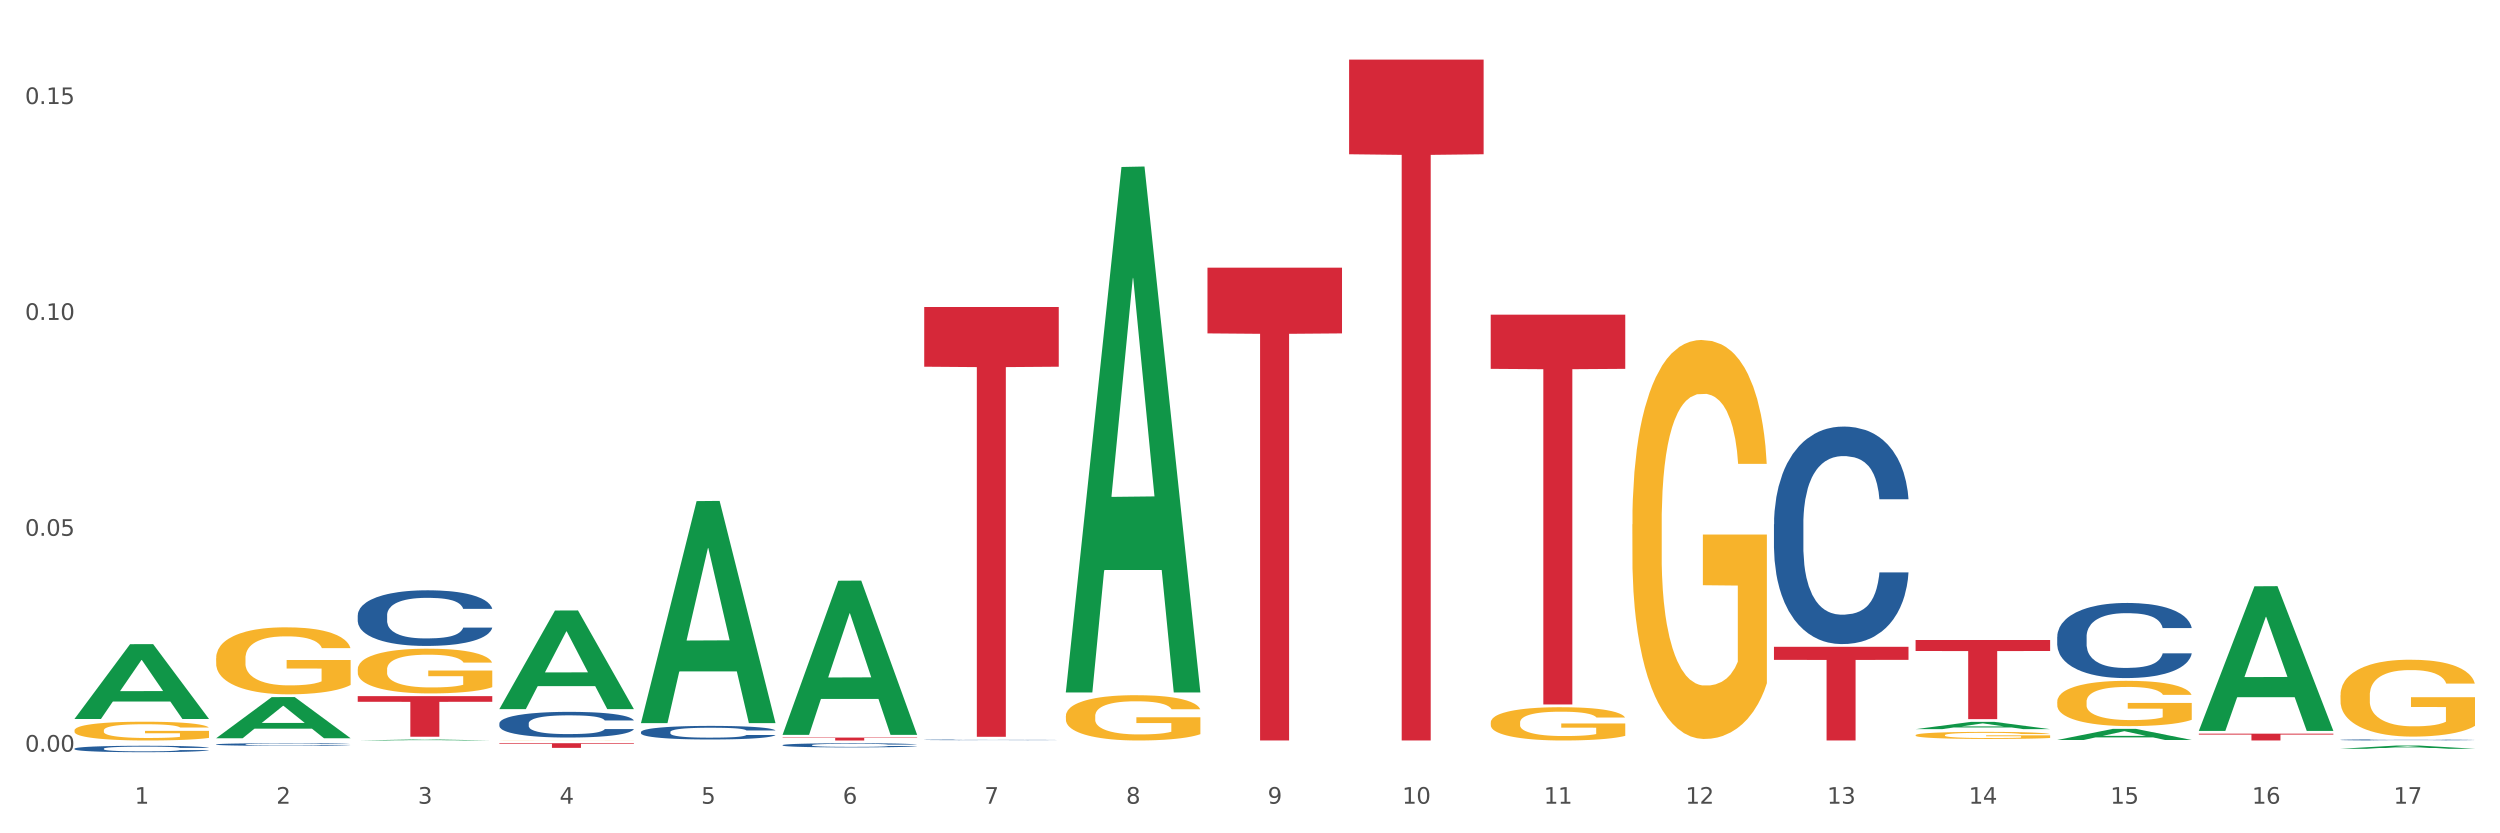 <?xml version="1.0" encoding="utf-8" standalone="no"?>
<!DOCTYPE svg PUBLIC "-//W3C//DTD SVG 1.1//EN"
  "http://www.w3.org/Graphics/SVG/1.1/DTD/svg11.dtd">
<svg xmlns:xlink="http://www.w3.org/1999/xlink" width="1080pt" height="360pt" viewBox="0 0 1080 360" xmlns="http://www.w3.org/2000/svg" version="1.1">
 <rect x="0" y="0" width="1080" height="360" fill="#333333" stroke="none"/>
 <defs>
  <style type="text/css">*{stroke-linejoin: round; stroke-linecap: butt}</style>
 </defs>
 <g id="figure_1">
  <g id="patch_1">
   <path d="M 0 360 
L 1080 360 
L 1080 0 
L 0 0 
z
" style="fill: #ffffff; stroke: #ffffff; stroke-linejoin: miter"/>
  </g>
  <g id="axes_1">
   <g id="matplotlib.axis_1">
    <g id="xtick_1">
     <g id="text_1">
      <!-- 1 -->
      <g style="fill: #4d4d4d" transform="translate(58.182 347.204) scale(0.096 -0.096)">
       <defs>
        <path id="DejaVuSans-31" d="M 794 531 
L 1825 531 
L 1825 4091 
L 703 3866 
L 703 4441 
L 1819 4666 
L 2450 4666 
L 2450 531 
L 3481 531 
L 3481 0 
L 794 0 
L 794 531 
z
" transform="scale(0.016)"/>
       </defs>
       <use xlink:href="#DejaVuSans-31"/>
      </g>
     </g>
    </g>
    <g id="xtick_2">
     <g id="text_2">
      <!-- 2 -->
      <g style="fill: #4d4d4d" transform="translate(119.364 347.204) scale(0.096 -0.096)">
       <defs>
        <path id="DejaVuSans-32" d="M 1228 531 
L 3431 531 
L 3431 0 
L 469 0 
L 469 531 
Q 828 903 1448 1529 
Q 2069 2156 2228 2338 
Q 2531 2678 2651 2914 
Q 2772 3150 2772 3378 
Q 2772 3750 2511 3984 
Q 2250 4219 1831 4219 
Q 1534 4219 1204 4116 
Q 875 4013 500 3803 
L 500 4441 
Q 881 4594 1212 4672 
Q 1544 4750 1819 4750 
Q 2544 4750 2975 4387 
Q 3406 4025 3406 3419 
Q 3406 3131 3298 2873 
Q 3191 2616 2906 2266 
Q 2828 2175 2409 1742 
Q 1991 1309 1228 531 
z
" transform="scale(0.016)"/>
       </defs>
       <use xlink:href="#DejaVuSans-32"/>
      </g>
     </g>
    </g>
    <g id="xtick_3">
     <g id="text_3">
      <!-- 3 -->
      <g style="fill: #4d4d4d" transform="translate(180.545 347.204) scale(0.096 -0.096)">
       <defs>
        <path id="DejaVuSans-33" d="M 2597 2516 
Q 3050 2419 3304 2112 
Q 3559 1806 3559 1356 
Q 3559 666 3084 287 
Q 2609 -91 1734 -91 
Q 1441 -91 1130 -33 
Q 819 25 488 141 
L 488 750 
Q 750 597 1062 519 
Q 1375 441 1716 441 
Q 2309 441 2620 675 
Q 2931 909 2931 1356 
Q 2931 1769 2642 2001 
Q 2353 2234 1838 2234 
L 1294 2234 
L 1294 2753 
L 1863 2753 
Q 2328 2753 2575 2939 
Q 2822 3125 2822 3475 
Q 2822 3834 2567 4026 
Q 2313 4219 1838 4219 
Q 1578 4219 1281 4162 
Q 984 4106 628 3988 
L 628 4550 
Q 988 4650 1302 4700 
Q 1616 4750 1894 4750 
Q 2613 4750 3031 4423 
Q 3450 4097 3450 3541 
Q 3450 3153 3228 2886 
Q 3006 2619 2597 2516 
z
" transform="scale(0.016)"/>
       </defs>
       <use xlink:href="#DejaVuSans-33"/>
      </g>
     </g>
    </g>
    <g id="xtick_4">
     <g id="text_4">
      <!-- 4 -->
      <g style="fill: #4d4d4d" transform="translate(241.726 347.204) scale(0.096 -0.096)">
       <defs>
        <path id="DejaVuSans-34" d="M 2419 4116 
L 825 1625 
L 2419 1625 
L 2419 4116 
z
M 2253 4666 
L 3047 4666 
L 3047 1625 
L 3713 1625 
L 3713 1100 
L 3047 1100 
L 3047 0 
L 2419 0 
L 2419 1100 
L 313 1100 
L 313 1709 
L 2253 4666 
z
" transform="scale(0.016)"/>
       </defs>
       <use xlink:href="#DejaVuSans-34"/>
      </g>
     </g>
    </g>
    <g id="xtick_5">
     <g id="text_5">
      <!-- 5 -->
      <g style="fill: #4d4d4d" transform="translate(302.908 347.204) scale(0.096 -0.096)">
       <defs>
        <path id="DejaVuSans-35" d="M 691 4666 
L 3169 4666 
L 3169 4134 
L 1269 4134 
L 1269 2991 
Q 1406 3038 1543 3061 
Q 1681 3084 1819 3084 
Q 2600 3084 3056 2656 
Q 3513 2228 3513 1497 
Q 3513 744 3044 326 
Q 2575 -91 1722 -91 
Q 1428 -91 1123 -41 
Q 819 9 494 109 
L 494 744 
Q 775 591 1075 516 
Q 1375 441 1709 441 
Q 2250 441 2565 725 
Q 2881 1009 2881 1497 
Q 2881 1984 2565 2268 
Q 2250 2553 1709 2553 
Q 1456 2553 1204 2497 
Q 953 2441 691 2322 
L 691 4666 
z
" transform="scale(0.016)"/>
       </defs>
       <use xlink:href="#DejaVuSans-35"/>
      </g>
     </g>
    </g>
    <g id="xtick_6">
     <g id="text_6">
      <!-- 6 -->
      <g style="fill: #4d4d4d" transform="translate(364.089 347.204) scale(0.096 -0.096)">
       <defs>
        <path id="DejaVuSans-36" d="M 2113 2584 
Q 1688 2584 1439 2293 
Q 1191 2003 1191 1497 
Q 1191 994 1439 701 
Q 1688 409 2113 409 
Q 2538 409 2786 701 
Q 3034 994 3034 1497 
Q 3034 2003 2786 2293 
Q 2538 2584 2113 2584 
z
M 3366 4563 
L 3366 3988 
Q 3128 4100 2886 4159 
Q 2644 4219 2406 4219 
Q 1781 4219 1451 3797 
Q 1122 3375 1075 2522 
Q 1259 2794 1537 2939 
Q 1816 3084 2150 3084 
Q 2853 3084 3261 2657 
Q 3669 2231 3669 1497 
Q 3669 778 3244 343 
Q 2819 -91 2113 -91 
Q 1303 -91 875 529 
Q 447 1150 447 2328 
Q 447 3434 972 4092 
Q 1497 4750 2381 4750 
Q 2619 4750 2861 4703 
Q 3103 4656 3366 4563 
z
" transform="scale(0.016)"/>
       </defs>
       <use xlink:href="#DejaVuSans-36"/>
      </g>
     </g>
    </g>
    <g id="xtick_7">
     <g id="text_7">
      <!-- 7 -->
      <g style="fill: #4d4d4d" transform="translate(425.271 347.204) scale(0.096 -0.096)">
       <defs>
        <path id="DejaVuSans-37" d="M 525 4666 
L 3525 4666 
L 3525 4397 
L 1831 0 
L 1172 0 
L 2766 4134 
L 525 4134 
L 525 4666 
z
" transform="scale(0.016)"/>
       </defs>
       <use xlink:href="#DejaVuSans-37"/>
      </g>
     </g>
    </g>
    <g id="xtick_8">
     <g id="text_8">
      <!-- 8 -->
      <g style="fill: #4d4d4d" transform="translate(486.452 347.204) scale(0.096 -0.096)">
       <defs>
        <path id="DejaVuSans-38" d="M 2034 2216 
Q 1584 2216 1326 1975 
Q 1069 1734 1069 1313 
Q 1069 891 1326 650 
Q 1584 409 2034 409 
Q 2484 409 2743 651 
Q 3003 894 3003 1313 
Q 3003 1734 2745 1975 
Q 2488 2216 2034 2216 
z
M 1403 2484 
Q 997 2584 770 2862 
Q 544 3141 544 3541 
Q 544 4100 942 4425 
Q 1341 4750 2034 4750 
Q 2731 4750 3128 4425 
Q 3525 4100 3525 3541 
Q 3525 3141 3298 2862 
Q 3072 2584 2669 2484 
Q 3125 2378 3379 2068 
Q 3634 1759 3634 1313 
Q 3634 634 3220 271 
Q 2806 -91 2034 -91 
Q 1263 -91 848 271 
Q 434 634 434 1313 
Q 434 1759 690 2068 
Q 947 2378 1403 2484 
z
M 1172 3481 
Q 1172 3119 1398 2916 
Q 1625 2713 2034 2713 
Q 2441 2713 2670 2916 
Q 2900 3119 2900 3481 
Q 2900 3844 2670 4047 
Q 2441 4250 2034 4250 
Q 1625 4250 1398 4047 
Q 1172 3844 1172 3481 
z
" transform="scale(0.016)"/>
       </defs>
       <use xlink:href="#DejaVuSans-38"/>
      </g>
     </g>
    </g>
    <g id="xtick_9">
     <g id="text_9">
      <!-- 9 -->
      <g style="fill: #4d4d4d" transform="translate(547.634 347.204) scale(0.096 -0.096)">
       <defs>
        <path id="DejaVuSans-39" d="M 703 97 
L 703 672 
Q 941 559 1184 500 
Q 1428 441 1663 441 
Q 2288 441 2617 861 
Q 2947 1281 2994 2138 
Q 2813 1869 2534 1725 
Q 2256 1581 1919 1581 
Q 1219 1581 811 2004 
Q 403 2428 403 3163 
Q 403 3881 828 4315 
Q 1253 4750 1959 4750 
Q 2769 4750 3195 4129 
Q 3622 3509 3622 2328 
Q 3622 1225 3098 567 
Q 2575 -91 1691 -91 
Q 1453 -91 1209 -44 
Q 966 3 703 97 
z
M 1959 2075 
Q 2384 2075 2632 2365 
Q 2881 2656 2881 3163 
Q 2881 3666 2632 3958 
Q 2384 4250 1959 4250 
Q 1534 4250 1286 3958 
Q 1038 3666 1038 3163 
Q 1038 2656 1286 2365 
Q 1534 2075 1959 2075 
z
" transform="scale(0.016)"/>
       </defs>
       <use xlink:href="#DejaVuSans-39"/>
      </g>
     </g>
    </g>
    <g id="xtick_10">
     <g id="text_10">
      <!-- 10 -->
      <g style="fill: #4d4d4d" transform="translate(605.761 347.204) scale(0.096 -0.096)">
       <defs>
        <path id="DejaVuSans-30" d="M 2034 4250 
Q 1547 4250 1301 3770 
Q 1056 3291 1056 2328 
Q 1056 1369 1301 889 
Q 1547 409 2034 409 
Q 2525 409 2770 889 
Q 3016 1369 3016 2328 
Q 3016 3291 2770 3770 
Q 2525 4250 2034 4250 
z
M 2034 4750 
Q 2819 4750 3233 4129 
Q 3647 3509 3647 2328 
Q 3647 1150 3233 529 
Q 2819 -91 2034 -91 
Q 1250 -91 836 529 
Q 422 1150 422 2328 
Q 422 3509 836 4129 
Q 1250 4750 2034 4750 
z
" transform="scale(0.016)"/>
       </defs>
       <use xlink:href="#DejaVuSans-31"/>
       <use xlink:href="#DejaVuSans-30" transform="translate(63.623 0)"/>
      </g>
     </g>
    </g>
    <g id="xtick_11">
     <g id="text_11">
      <!-- 11 -->
      <g style="fill: #4d4d4d" transform="translate(666.942 347.204) scale(0.096 -0.096)">
       <use xlink:href="#DejaVuSans-31"/>
       <use xlink:href="#DejaVuSans-31" transform="translate(63.623 0)"/>
      </g>
     </g>
    </g>
    <g id="xtick_12">
     <g id="text_12">
      <!-- 12 -->
      <g style="fill: #4d4d4d" transform="translate(728.124 347.204) scale(0.096 -0.096)">
       <use xlink:href="#DejaVuSans-31"/>
       <use xlink:href="#DejaVuSans-32" transform="translate(63.623 0)"/>
      </g>
     </g>
    </g>
    <g id="xtick_13">
     <g id="text_13">
      <!-- 13 -->
      <g style="fill: #4d4d4d" transform="translate(789.305 347.204) scale(0.096 -0.096)">
       <use xlink:href="#DejaVuSans-31"/>
       <use xlink:href="#DejaVuSans-33" transform="translate(63.623 0)"/>
      </g>
     </g>
    </g>
    <g id="xtick_14">
     <g id="text_14">
      <!-- 14 -->
      <g style="fill: #4d4d4d" transform="translate(850.487 347.204) scale(0.096 -0.096)">
       <use xlink:href="#DejaVuSans-31"/>
       <use xlink:href="#DejaVuSans-34" transform="translate(63.623 0)"/>
      </g>
     </g>
    </g>
    <g id="xtick_15">
     <g id="text_15">
      <!-- 15 -->
      <g style="fill: #4d4d4d" transform="translate(911.668 347.204) scale(0.096 -0.096)">
       <use xlink:href="#DejaVuSans-31"/>
       <use xlink:href="#DejaVuSans-35" transform="translate(63.623 0)"/>
      </g>
     </g>
    </g>
    <g id="xtick_16">
     <g id="text_16">
      <!-- 16 -->
      <g style="fill: #4d4d4d" transform="translate(972.849 347.204) scale(0.096 -0.096)">
       <use xlink:href="#DejaVuSans-31"/>
       <use xlink:href="#DejaVuSans-36" transform="translate(63.623 0)"/>
      </g>
     </g>
    </g>
    <g id="xtick_17">
     <g id="text_17">
      <!-- 17 -->
      <g style="fill: #4d4d4d" transform="translate(1034.031 347.204) scale(0.096 -0.096)">
       <use xlink:href="#DejaVuSans-31"/>
       <use xlink:href="#DejaVuSans-37" transform="translate(63.623 0)"/>
      </g>
     </g>
    </g>
    <g id="xtick_18"/>
    <g id="xtick_19"/>
    <g id="xtick_20"/>
    <g id="xtick_21"/>
    <g id="xtick_22"/>
    <g id="xtick_23"/>
    <g id="xtick_24"/>
    <g id="xtick_25"/>
    <g id="xtick_26"/>
    <g id="xtick_27"/>
    <g id="xtick_28"/>
    <g id="xtick_29"/>
    <g id="xtick_30"/>
    <g id="xtick_31"/>
    <g id="xtick_32"/>
    <g id="xtick_33"/>
   </g>
   <g id="matplotlib.axis_2">
    <g id="ytick_1">
     <g id="text_18">
      <!-- 0.00 -->
      <g style="fill: #4d4d4d" transform="translate(10.8 324.723) scale(0.096 -0.096)">
       <defs>
        <path id="DejaVuSans-2e" d="M 684 794 
L 1344 794 
L 1344 0 
L 684 0 
L 684 794 
z
" transform="scale(0.016)"/>
       </defs>
       <use xlink:href="#DejaVuSans-30"/>
       <use xlink:href="#DejaVuSans-2e" transform="translate(63.623 0)"/>
       <use xlink:href="#DejaVuSans-30" transform="translate(95.41 0)"/>
       <use xlink:href="#DejaVuSans-30" transform="translate(159.033 0)"/>
      </g>
     </g>
    </g>
    <g id="ytick_2">
     <g id="text_19">
      <!-- 0.05 -->
      <g style="fill: #4d4d4d" transform="translate(10.8 231.461) scale(0.096 -0.096)">
       <use xlink:href="#DejaVuSans-30"/>
       <use xlink:href="#DejaVuSans-2e" transform="translate(63.623 0)"/>
       <use xlink:href="#DejaVuSans-30" transform="translate(95.41 0)"/>
       <use xlink:href="#DejaVuSans-35" transform="translate(159.033 0)"/>
      </g>
     </g>
    </g>
    <g id="ytick_3">
     <g id="text_20">
      <!-- 0.10 -->
      <g style="fill: #4d4d4d" transform="translate(10.8 138.2) scale(0.096 -0.096)">
       <use xlink:href="#DejaVuSans-30"/>
       <use xlink:href="#DejaVuSans-2e" transform="translate(63.623 0)"/>
       <use xlink:href="#DejaVuSans-31" transform="translate(95.41 0)"/>
       <use xlink:href="#DejaVuSans-30" transform="translate(159.033 0)"/>
      </g>
     </g>
    </g>
    <g id="ytick_4">
     <g id="text_21">
      <!-- 0.15 -->
      <g style="fill: #4d4d4d" transform="translate(10.8 44.939) scale(0.096 -0.096)">
       <use xlink:href="#DejaVuSans-30"/>
       <use xlink:href="#DejaVuSans-2e" transform="translate(63.623 0)"/>
       <use xlink:href="#DejaVuSans-31" transform="translate(95.41 0)"/>
       <use xlink:href="#DejaVuSans-35" transform="translate(159.033 0)"/>
      </g>
     </g>
    </g>
    <g id="ytick_5"/>
    <g id="ytick_6"/>
    <g id="ytick_7"/>
   </g>
   <g id="PolyCollection_1">
    <path d="M 32.175 310.537 
L 32.235 310.507 
L 56.203 278.285 
L 66.15 278.254 
L 90.297 310.598 
L 78.793 310.598 
L 73.58 303.066 
L 48.833 303.066 
L 48.653 303.188 
L 43.62 310.598 
L 32.175 310.598 
L 32.175 310.537 
L 51.949 298.572 
L 70.464 298.541 
L 61.296 285.148 
L 61.176 285.087 
L 61.056 285.179 
L 51.889 298.541 
L 51.949 298.572 
L 32.175 310.537 
z
" clip-path="url(#pbc1740f83e)" style="fill: #109648"/>
    <path d="M 521.626 115.639 
L 579.749 115.639 
L 579.749 144.024 
L 556.885 144.216 
L 556.885 319.894 
L 544.352 319.894 
L 544.352 144.216 
L 521.626 144.024 
L 521.626 115.831 
L 521.626 115.639 
z
" clip-path="url(#pbc1740f83e)" style="fill: #d62839"/>
    <path d="M 643.989 135.939 
L 702.112 135.939 
L 702.112 159.341 
L 679.248 159.499 
L 679.248 304.336 
L 666.715 304.336 
L 666.715 159.499 
L 643.989 159.341 
L 643.989 136.097 
L 643.989 135.939 
z
" clip-path="url(#pbc1740f83e)" style="fill: #d62839"/>
    <path d="M 215.719 306.26 
L 215.779 306.22 
L 239.747 263.745 
L 249.694 263.705 
L 273.842 306.34 
L 262.337 306.34 
L 257.124 296.412 
L 232.377 296.412 
L 232.197 296.572 
L 227.164 306.34 
L 215.719 306.34 
L 215.719 306.26 
L 235.493 290.487 
L 254.008 290.447 
L 244.84 272.792 
L 244.72 272.712 
L 244.601 272.832 
L 235.433 290.447 
L 235.493 290.487 
L 215.719 306.26 
z
" clip-path="url(#pbc1740f83e)" style="fill: #109648"/>
    <path d="M 154.538 319.893 
L 154.598 319.893 
L 178.566 319.454 
L 188.512 319.454 
L 212.66 319.894 
L 201.156 319.894 
L 195.943 319.792 
L 171.196 319.792 
L 171.016 319.793 
L 165.983 319.894 
L 154.538 319.894 
L 154.538 319.893 
L 174.311 319.73 
L 192.827 319.73 
L 183.659 319.548 
L 183.539 319.547 
L 183.419 319.548 
L 174.251 319.73 
L 174.311 319.73 
L 154.538 319.893 
z
" clip-path="url(#pbc1740f83e)" style="fill: #109648"/>
    <path d="M 766.352 279.429 
L 824.474 279.429 
L 824.474 285.053 
L 801.611 285.091 
L 801.611 319.894 
L 789.078 319.894 
L 789.078 285.091 
L 766.352 285.053 
L 766.352 279.467 
L 766.352 279.429 
z
" clip-path="url(#pbc1740f83e)" style="fill: #d62839"/>
    <path d="M 582.808 25.759 
L 640.93 25.759 
L 640.93 66.635 
L 618.067 66.911 
L 618.067 319.894 
L 605.533 319.894 
L 605.533 66.911 
L 582.808 66.635 
L 582.808 26.036 
L 582.808 25.759 
z
" clip-path="url(#pbc1740f83e)" style="fill: #d62839"/>
    <path d="M 154.538 289.162 
L 154.606 289.144 
L 154.606 288.509 
L 154.744 287.962 
L 155.43 286.637 
L 156.459 285.543 
L 157.214 284.96 
L 157.969 284.484 
L 158.861 284.007 
L 159.959 283.513 
L 161.949 282.789 
L 163.184 282.418 
L 164.694 282.03 
L 167.439 281.465 
L 169.429 281.147 
L 171.487 280.882 
L 174.85 280.564 
L 177.046 280.423 
L 179.379 280.317 
L 182.192 280.246 
L 184.32 280.229 
L 188.986 280.282 
L 192.966 280.441 
L 194.887 280.564 
L 197.358 280.776 
L 198.661 280.917 
L 200.789 281.2 
L 202.985 281.571 
L 204.494 281.888 
L 206.759 282.489 
L 208.474 283.089 
L 210.053 283.83 
L 210.876 284.342 
L 211.494 284.819 
L 212.043 285.366 
L 212.592 286.231 
L 200.24 286.231 
L 199.759 285.613 
L 199.005 285.031 
L 197.907 284.466 
L 196.946 284.113 
L 195.299 283.671 
L 193.789 283.389 
L 192.211 283.177 
L 190.29 283.001 
L 188.78 282.912 
L 186.653 282.842 
L 182.467 282.859 
L 179.653 283.001 
L 177.732 283.177 
L 176.497 283.336 
L 175.399 283.513 
L 174.164 283.76 
L 172.723 284.13 
L 171.693 284.466 
L 170.664 284.89 
L 169.84 285.313 
L 169.086 285.808 
L 168.468 286.337 
L 167.988 286.885 
L 167.576 287.556 
L 167.233 288.668 
L 167.233 291.087 
L 167.37 291.634 
L 167.713 292.358 
L 168.125 292.905 
L 168.811 293.558 
L 169.429 294 
L 170.595 294.635 
L 171.899 295.165 
L 172.928 295.5 
L 173.958 295.783 
L 175.742 296.171 
L 177.732 296.489 
L 179.447 296.683 
L 181.781 296.86 
L 183.359 296.93 
L 184.731 296.966 
L 188.094 296.966 
L 190.495 296.913 
L 193.172 296.789 
L 195.23 296.63 
L 196.946 296.436 
L 198.867 296.118 
L 200.102 295.818 
L 200.102 292.128 
L 185.006 292.11 
L 185.006 289.656 
L 212.66 289.656 
L 212.66 296.86 
L 211.494 297.23 
L 210.19 297.566 
L 208.817 297.866 
L 206.759 298.237 
L 204.288 298.59 
L 202.092 298.837 
L 199.759 299.049 
L 197.014 299.243 
L 193.446 299.42 
L 191.25 299.49 
L 188.505 299.543 
L 185.28 299.561 
L 182.467 299.526 
L 179.722 299.437 
L 176.84 299.278 
L 174.026 299.049 
L 171.899 298.819 
L 169.772 298.537 
L 167.507 298.166 
L 165.723 297.813 
L 164.351 297.495 
L 162.841 297.089 
L 161.194 296.56 
L 159.959 296.083 
L 158.861 295.588 
L 157.694 294.953 
L 156.871 294.406 
L 156.048 293.717 
L 155.567 293.205 
L 155.018 292.411 
L 154.606 291.298 
L 154.538 289.162 
z
" clip-path="url(#pbc1740f83e)" style="fill: #f7b32b"/>
    <path d="M 643.989 312.161 
L 644.058 312.148 
L 644.058 311.675 
L 644.195 311.268 
L 644.881 310.283 
L 645.911 309.469 
L 646.665 309.036 
L 647.42 308.681 
L 648.312 308.327 
L 649.41 307.959 
L 651.4 307.421 
L 652.635 307.145 
L 654.145 306.856 
L 656.89 306.436 
L 658.88 306.2 
L 660.939 306.003 
L 664.301 305.767 
L 666.497 305.662 
L 668.83 305.583 
L 671.644 305.53 
L 673.771 305.517 
L 678.437 305.557 
L 682.417 305.675 
L 684.339 305.767 
L 686.809 305.924 
L 688.113 306.029 
L 690.24 306.239 
L 692.436 306.515 
L 693.946 306.751 
L 696.21 307.198 
L 697.926 307.644 
L 699.504 308.196 
L 700.327 308.576 
L 700.945 308.931 
L 701.494 309.338 
L 702.043 309.981 
L 689.691 309.981 
L 689.211 309.522 
L 688.456 309.088 
L 687.358 308.668 
L 686.397 308.406 
L 684.75 308.078 
L 683.241 307.867 
L 681.662 307.71 
L 679.741 307.579 
L 678.231 307.513 
L 676.104 307.46 
L 671.918 307.474 
L 669.105 307.579 
L 667.183 307.71 
L 665.948 307.828 
L 664.85 307.959 
L 663.615 308.143 
L 662.174 308.419 
L 661.145 308.668 
L 660.115 308.983 
L 659.292 309.299 
L 658.537 309.666 
L 657.919 310.06 
L 657.439 310.467 
L 657.027 310.966 
L 656.684 311.793 
L 656.684 313.592 
L 656.821 313.999 
L 657.164 314.537 
L 657.576 314.944 
L 658.262 315.43 
L 658.88 315.758 
L 660.047 316.231 
L 661.35 316.625 
L 662.38 316.874 
L 663.409 317.084 
L 665.193 317.373 
L 667.183 317.61 
L 668.899 317.754 
L 671.232 317.885 
L 672.81 317.938 
L 674.183 317.964 
L 677.545 317.964 
L 679.947 317.925 
L 682.623 317.833 
L 684.682 317.715 
L 686.397 317.57 
L 688.319 317.334 
L 689.554 317.111 
L 689.554 314.367 
L 674.457 314.353 
L 674.457 312.528 
L 702.112 312.528 
L 702.112 317.885 
L 700.945 318.161 
L 699.641 318.41 
L 698.269 318.634 
L 696.21 318.909 
L 693.74 319.172 
L 691.544 319.356 
L 689.211 319.513 
L 686.466 319.658 
L 682.898 319.789 
L 680.702 319.842 
L 677.957 319.881 
L 674.732 319.894 
L 671.918 319.868 
L 669.173 319.802 
L 666.291 319.684 
L 663.478 319.513 
L 661.35 319.343 
L 659.223 319.133 
L 656.959 318.857 
L 655.174 318.594 
L 653.802 318.358 
L 652.292 318.056 
L 650.645 317.662 
L 649.41 317.308 
L 648.312 316.94 
L 647.146 316.467 
L 646.322 316.06 
L 645.499 315.548 
L 645.018 315.167 
L 644.47 314.577 
L 644.058 313.749 
L 643.989 312.161 
z
" clip-path="url(#pbc1740f83e)" style="fill: #f7b32b"/>
    <path d="M 460.445 309.368 
L 460.514 309.35 
L 460.514 308.706 
L 460.651 308.152 
L 461.337 306.812 
L 462.366 305.704 
L 463.121 305.114 
L 463.876 304.632 
L 464.768 304.149 
L 465.866 303.649 
L 467.856 302.916 
L 469.091 302.541 
L 470.601 302.147 
L 473.346 301.575 
L 475.336 301.254 
L 477.394 300.986 
L 480.757 300.664 
L 482.953 300.521 
L 485.286 300.414 
L 488.099 300.342 
L 490.227 300.324 
L 494.893 300.378 
L 498.873 300.539 
L 500.794 300.664 
L 503.265 300.878 
L 504.568 301.021 
L 506.696 301.307 
L 508.892 301.683 
L 510.401 302.004 
L 512.666 302.612 
L 514.381 303.22 
L 515.96 303.97 
L 516.783 304.489 
L 517.401 304.971 
L 517.95 305.525 
L 518.499 306.401 
L 506.147 306.401 
L 505.666 305.775 
L 504.912 305.186 
L 503.814 304.614 
L 502.853 304.256 
L 501.206 303.809 
L 499.696 303.523 
L 498.118 303.309 
L 496.197 303.13 
L 494.687 303.041 
L 492.56 302.969 
L 488.374 302.987 
L 485.56 303.13 
L 483.639 303.309 
L 482.404 303.47 
L 481.306 303.649 
L 480.071 303.899 
L 478.63 304.274 
L 477.6 304.614 
L 476.571 305.043 
L 475.747 305.471 
L 474.993 305.972 
L 474.375 306.508 
L 473.895 307.062 
L 473.483 307.741 
L 473.14 308.867 
L 473.14 311.316 
L 473.277 311.87 
L 473.62 312.602 
L 474.032 313.156 
L 474.718 313.818 
L 475.336 314.264 
L 476.502 314.908 
L 477.806 315.444 
L 478.835 315.784 
L 479.865 316.07 
L 481.649 316.463 
L 483.639 316.784 
L 485.354 316.981 
L 487.688 317.16 
L 489.266 317.231 
L 490.638 317.267 
L 494.001 317.267 
L 496.403 317.213 
L 499.079 317.088 
L 501.137 316.927 
L 502.853 316.731 
L 504.774 316.409 
L 506.01 316.105 
L 506.01 312.37 
L 490.913 312.352 
L 490.913 309.868 
L 518.567 309.868 
L 518.567 317.16 
L 517.401 317.535 
L 516.097 317.875 
L 514.724 318.178 
L 512.666 318.554 
L 510.195 318.911 
L 508 319.161 
L 505.666 319.376 
L 502.922 319.572 
L 499.353 319.751 
L 497.157 319.823 
L 494.413 319.876 
L 491.187 319.894 
L 488.374 319.858 
L 485.629 319.769 
L 482.747 319.608 
L 479.933 319.376 
L 477.806 319.143 
L 475.679 318.858 
L 473.414 318.482 
L 471.63 318.125 
L 470.258 317.803 
L 468.748 317.392 
L 467.101 316.856 
L 465.866 316.373 
L 464.768 315.873 
L 463.601 315.23 
L 462.778 314.675 
L 461.955 313.978 
L 461.474 313.46 
L 460.925 312.656 
L 460.514 311.53 
L 460.445 309.368 
z
" clip-path="url(#pbc1740f83e)" style="fill: #f7b32b"/>
    <path d="M 32.175 315.529 
L 32.244 315.522 
L 32.244 315.255 
L 32.381 315.025 
L 33.067 314.469 
L 34.096 314.01 
L 34.851 313.765 
L 35.606 313.565 
L 36.498 313.365 
L 37.596 313.158 
L 39.586 312.854 
L 40.821 312.698 
L 42.331 312.535 
L 45.076 312.298 
L 47.066 312.165 
L 49.124 312.053 
L 52.487 311.92 
L 54.683 311.861 
L 57.016 311.816 
L 59.829 311.787 
L 61.957 311.779 
L 66.623 311.801 
L 70.603 311.868 
L 72.524 311.92 
L 74.995 312.009 
L 76.299 312.068 
L 78.426 312.187 
L 80.622 312.342 
L 82.131 312.476 
L 84.396 312.728 
L 86.111 312.98 
L 87.69 313.291 
L 88.513 313.506 
L 89.131 313.706 
L 89.68 313.936 
L 90.229 314.299 
L 77.877 314.299 
L 77.397 314.039 
L 76.642 313.795 
L 75.544 313.558 
L 74.583 313.41 
L 72.936 313.224 
L 71.426 313.106 
L 69.848 313.017 
L 67.927 312.943 
L 66.417 312.906 
L 64.29 312.876 
L 60.104 312.883 
L 57.29 312.943 
L 55.369 313.017 
L 54.134 313.083 
L 53.036 313.158 
L 51.801 313.261 
L 50.36 313.417 
L 49.33 313.558 
L 48.301 313.736 
L 47.478 313.914 
L 46.723 314.121 
L 46.105 314.343 
L 45.625 314.573 
L 45.213 314.855 
L 44.87 315.322 
L 44.87 316.337 
L 45.007 316.567 
L 45.35 316.87 
L 45.762 317.1 
L 46.448 317.374 
L 47.066 317.56 
L 48.232 317.826 
L 49.536 318.049 
L 50.566 318.19 
L 51.595 318.308 
L 53.379 318.471 
L 55.369 318.605 
L 57.085 318.686 
L 59.418 318.76 
L 60.996 318.79 
L 62.368 318.805 
L 65.731 318.805 
L 68.133 318.782 
L 70.809 318.731 
L 72.868 318.664 
L 74.583 318.582 
L 76.504 318.449 
L 77.74 318.323 
L 77.74 316.774 
L 62.643 316.767 
L 62.643 315.737 
L 90.297 315.737 
L 90.297 318.76 
L 89.131 318.916 
L 87.827 319.057 
L 86.455 319.183 
L 84.396 319.338 
L 81.926 319.486 
L 79.73 319.59 
L 77.397 319.679 
L 74.652 319.761 
L 71.083 319.835 
L 68.887 319.864 
L 66.143 319.887 
L 62.917 319.894 
L 60.104 319.879 
L 57.359 319.842 
L 54.477 319.776 
L 51.663 319.679 
L 49.536 319.583 
L 47.409 319.464 
L 45.144 319.309 
L 43.36 319.16 
L 41.988 319.027 
L 40.478 318.857 
L 38.831 318.634 
L 37.596 318.434 
L 36.498 318.227 
L 35.332 317.96 
L 34.508 317.73 
L 33.685 317.441 
L 33.204 317.226 
L 32.655 316.893 
L 32.244 316.426 
L 32.175 315.529 
z
" clip-path="url(#pbc1740f83e)" style="fill: #f7b32b"/>
    <path d="M 93.356 284.382 
L 93.425 284.355 
L 93.425 283.403 
L 93.562 282.584 
L 94.248 280.601 
L 95.278 278.961 
L 96.033 278.089 
L 96.787 277.375 
L 97.68 276.661 
L 98.778 275.921 
L 100.768 274.837 
L 102.003 274.281 
L 103.512 273.7 
L 106.257 272.854 
L 108.247 272.378 
L 110.306 271.981 
L 113.668 271.505 
L 115.864 271.294 
L 118.197 271.135 
L 121.011 271.029 
L 123.138 271.003 
L 127.804 271.082 
L 131.784 271.32 
L 133.706 271.505 
L 136.176 271.823 
L 137.48 272.034 
L 139.607 272.457 
L 141.803 273.012 
L 143.313 273.488 
L 145.577 274.387 
L 147.293 275.286 
L 148.871 276.397 
L 149.695 277.163 
L 150.312 277.877 
L 150.861 278.697 
L 151.41 279.993 
L 139.058 279.993 
L 138.578 279.067 
L 137.823 278.195 
L 136.725 277.349 
L 135.764 276.82 
L 134.118 276.159 
L 132.608 275.736 
L 131.03 275.418 
L 129.108 275.154 
L 127.599 275.022 
L 125.471 274.916 
L 121.285 274.942 
L 118.472 275.154 
L 116.55 275.418 
L 115.315 275.656 
L 114.217 275.921 
L 112.982 276.291 
L 111.541 276.846 
L 110.512 277.349 
L 109.482 277.983 
L 108.659 278.618 
L 107.904 279.358 
L 107.287 280.151 
L 106.806 280.971 
L 106.394 281.976 
L 106.051 283.641 
L 106.051 287.264 
L 106.189 288.083 
L 106.532 289.167 
L 106.943 289.987 
L 107.63 290.965 
L 108.247 291.626 
L 109.414 292.578 
L 110.718 293.371 
L 111.747 293.874 
L 112.776 294.297 
L 114.56 294.878 
L 116.55 295.354 
L 118.266 295.645 
L 120.599 295.909 
L 122.177 296.015 
L 123.55 296.068 
L 126.912 296.068 
L 129.314 295.989 
L 131.99 295.804 
L 134.049 295.566 
L 135.764 295.275 
L 137.686 294.799 
L 138.921 294.349 
L 138.921 288.824 
L 123.824 288.797 
L 123.824 285.122 
L 151.479 285.122 
L 151.479 295.909 
L 150.312 296.465 
L 149.008 296.967 
L 147.636 297.417 
L 145.577 297.972 
L 143.107 298.501 
L 140.911 298.871 
L 138.578 299.188 
L 135.833 299.479 
L 132.265 299.743 
L 130.069 299.849 
L 127.324 299.928 
L 124.099 299.955 
L 121.285 299.902 
L 118.54 299.77 
L 115.658 299.532 
L 112.845 299.188 
L 110.718 298.844 
L 108.59 298.421 
L 106.326 297.866 
L 104.542 297.337 
L 103.169 296.861 
L 101.66 296.253 
L 100.013 295.46 
L 98.778 294.746 
L 97.68 294.006 
L 96.513 293.054 
L 95.69 292.234 
L 94.866 291.203 
L 94.386 290.436 
L 93.837 289.247 
L 93.425 287.581 
L 93.356 284.382 
z
" clip-path="url(#pbc1740f83e)" style="fill: #f7b32b"/>
    <path d="M 215.719 319.846 
L 215.788 319.846 
L 215.788 319.843 
L 215.925 319.84 
L 216.611 319.834 
L 217.641 319.829 
L 218.395 319.826 
L 219.15 319.824 
L 220.042 319.822 
L 221.14 319.819 
L 223.13 319.816 
L 224.366 319.814 
L 225.875 319.813 
L 228.62 319.81 
L 230.61 319.808 
L 232.669 319.807 
L 236.031 319.806 
L 238.227 319.805 
L 240.56 319.805 
L 243.374 319.804 
L 245.501 319.804 
L 250.167 319.804 
L 254.147 319.805 
L 256.069 319.806 
L 258.539 319.807 
L 259.843 319.807 
L 261.97 319.809 
L 264.166 319.81 
L 265.676 319.812 
L 267.94 319.815 
L 269.656 319.818 
L 271.234 319.821 
L 272.057 319.823 
L 272.675 319.826 
L 273.224 319.828 
L 273.773 319.832 
L 261.421 319.832 
L 260.941 319.829 
L 260.186 319.827 
L 259.088 319.824 
L 258.127 319.822 
L 256.48 319.82 
L 254.971 319.819 
L 253.392 319.818 
L 251.471 319.817 
L 249.961 319.817 
L 247.834 319.816 
L 243.648 319.816 
L 240.835 319.817 
L 238.913 319.818 
L 237.678 319.819 
L 236.58 319.819 
L 235.345 319.821 
L 233.904 319.822 
L 232.875 319.824 
L 231.845 319.826 
L 231.022 319.828 
L 230.267 319.83 
L 229.649 319.833 
L 229.169 319.835 
L 228.757 319.838 
L 228.414 319.843 
L 228.414 319.855 
L 228.551 319.857 
L 228.895 319.861 
L 229.306 319.863 
L 229.993 319.866 
L 230.61 319.868 
L 231.777 319.871 
L 233.08 319.874 
L 234.11 319.875 
L 235.139 319.877 
L 236.923 319.878 
L 238.913 319.88 
L 240.629 319.881 
L 242.962 319.882 
L 244.54 319.882 
L 245.913 319.882 
L 249.275 319.882 
L 251.677 319.882 
L 254.353 319.881 
L 256.412 319.88 
L 258.127 319.88 
L 260.049 319.878 
L 261.284 319.877 
L 261.284 319.86 
L 246.187 319.859 
L 246.187 319.848 
L 273.842 319.848 
L 273.842 319.882 
L 272.675 319.883 
L 271.371 319.885 
L 269.999 319.886 
L 267.94 319.888 
L 265.47 319.89 
L 263.274 319.891 
L 260.941 319.892 
L 258.196 319.893 
L 254.628 319.893 
L 252.432 319.894 
L 249.687 319.894 
L 246.462 319.894 
L 243.648 319.894 
L 240.903 319.894 
L 238.021 319.893 
L 235.208 319.892 
L 233.08 319.891 
L 230.953 319.889 
L 228.689 319.888 
L 226.905 319.886 
L 225.532 319.884 
L 224.022 319.883 
L 222.376 319.88 
L 221.14 319.878 
L 220.042 319.876 
L 218.876 319.873 
L 218.052 319.87 
L 217.229 319.867 
L 216.749 319.865 
L 216.2 319.861 
L 215.788 319.856 
L 215.719 319.846 
z
" clip-path="url(#pbc1740f83e)" style="fill: #f7b32b"/>
    <path d="M 827.533 317.589 
L 827.602 317.586 
L 827.602 317.485 
L 827.739 317.399 
L 828.425 317.189 
L 829.455 317.016 
L 830.21 316.923 
L 830.964 316.848 
L 831.857 316.772 
L 832.954 316.694 
L 834.945 316.579 
L 836.18 316.521 
L 837.689 316.459 
L 840.434 316.37 
L 842.424 316.319 
L 844.483 316.278 
L 847.845 316.227 
L 850.041 316.205 
L 852.374 316.188 
L 855.188 316.177 
L 857.315 316.174 
L 861.981 316.182 
L 865.961 316.208 
L 867.883 316.227 
L 870.353 316.261 
L 871.657 316.283 
L 873.784 316.328 
L 875.98 316.387 
L 877.49 316.437 
L 879.754 316.532 
L 881.47 316.627 
L 883.048 316.744 
L 883.872 316.826 
L 884.489 316.901 
L 885.038 316.988 
L 885.587 317.125 
L 873.235 317.125 
L 872.755 317.027 
L 872 316.935 
L 870.902 316.845 
L 869.941 316.789 
L 868.295 316.719 
L 866.785 316.675 
L 865.207 316.641 
L 863.285 316.613 
L 861.775 316.599 
L 859.648 316.588 
L 855.462 316.591 
L 852.649 316.613 
L 850.727 316.641 
L 849.492 316.666 
L 848.394 316.694 
L 847.159 316.733 
L 845.718 316.792 
L 844.689 316.845 
L 843.659 316.912 
L 842.836 316.979 
L 842.081 317.058 
L 841.464 317.141 
L 840.983 317.228 
L 840.571 317.334 
L 840.228 317.511 
L 840.228 317.894 
L 840.366 317.98 
L 840.709 318.095 
L 841.12 318.182 
L 841.807 318.285 
L 842.424 318.355 
L 843.591 318.456 
L 844.895 318.539 
L 845.924 318.593 
L 846.953 318.637 
L 848.737 318.699 
L 850.727 318.749 
L 852.443 318.78 
L 854.776 318.808 
L 856.354 318.819 
L 857.727 318.825 
L 861.089 318.825 
L 863.491 318.816 
L 866.167 318.797 
L 868.226 318.772 
L 869.941 318.741 
L 871.863 318.69 
L 873.098 318.643 
L 873.098 318.059 
L 858.001 318.056 
L 858.001 317.667 
L 885.656 317.667 
L 885.656 318.808 
L 884.489 318.867 
L 883.185 318.92 
L 881.813 318.967 
L 879.754 319.026 
L 877.284 319.082 
L 875.088 319.121 
L 872.755 319.155 
L 870.01 319.185 
L 866.442 319.213 
L 864.246 319.225 
L 861.501 319.233 
L 858.276 319.236 
L 855.462 319.23 
L 852.717 319.216 
L 849.835 319.191 
L 847.022 319.155 
L 844.895 319.118 
L 842.767 319.074 
L 840.503 319.015 
L 838.719 318.959 
L 837.346 318.909 
L 835.837 318.844 
L 834.19 318.76 
L 832.954 318.685 
L 831.857 318.607 
L 830.69 318.506 
L 829.867 318.419 
L 829.043 318.31 
L 828.563 318.229 
L 828.014 318.103 
L 827.602 317.927 
L 827.533 317.589 
z
" clip-path="url(#pbc1740f83e)" style="fill: #f7b32b"/>
    <path d="M 827.533 276.482 
L 885.656 276.482 
L 885.656 281.231 
L 862.792 281.263 
L 862.792 310.652 
L 850.259 310.652 
L 850.259 281.263 
L 827.533 281.231 
L 827.533 276.514 
L 827.533 276.482 
z
" clip-path="url(#pbc1740f83e)" style="fill: #d62839"/>
    <path d="M 949.896 316.941 
L 1008.019 316.941 
L 1008.019 317.349 
L 985.155 317.352 
L 985.155 319.877 
L 972.622 319.877 
L 972.622 317.352 
L 949.896 317.349 
L 949.896 316.944 
L 949.896 316.941 
z
" clip-path="url(#pbc1740f83e)" style="fill: #d62839"/>
    <path d="M 276.901 312.223 
L 276.961 312.133 
L 300.929 216.479 
L 310.875 216.388 
L 335.023 312.404 
L 323.518 312.404 
L 318.305 290.045 
L 293.558 290.045 
L 293.379 290.406 
L 288.345 312.404 
L 276.901 312.404 
L 276.901 312.223 
L 296.674 276.702 
L 315.19 276.612 
L 306.022 236.854 
L 305.902 236.673 
L 305.782 236.944 
L 296.614 276.612 
L 296.674 276.702 
L 276.901 312.223 
z
" clip-path="url(#pbc1740f83e)" style="fill: #109648"/>
    <path d="M 338.082 317.327 
L 338.142 317.265 
L 362.11 250.869 
L 372.057 250.806 
L 396.204 317.452 
L 384.7 317.452 
L 379.487 301.933 
L 354.74 301.933 
L 354.56 302.183 
L 349.527 317.452 
L 338.082 317.452 
L 338.082 317.327 
L 357.856 292.671 
L 376.371 292.609 
L 367.203 265.012 
L 367.083 264.886 
L 366.963 265.074 
L 357.796 292.609 
L 357.856 292.671 
L 338.082 317.327 
z
" clip-path="url(#pbc1740f83e)" style="fill: #109648"/>
    <path d="M 1011.078 300.349 
L 1011.146 300.318 
L 1011.146 299.226 
L 1011.284 298.285 
L 1011.97 296.009 
L 1012.999 294.128 
L 1013.754 293.127 
L 1014.509 292.308 
L 1015.401 291.488 
L 1016.499 290.639 
L 1018.489 289.395 
L 1019.724 288.758 
L 1021.234 288.09 
L 1023.978 287.119 
L 1025.969 286.573 
L 1028.027 286.118 
L 1031.39 285.572 
L 1033.585 285.329 
L 1035.919 285.147 
L 1038.732 285.025 
L 1040.859 284.995 
L 1045.526 285.086 
L 1049.506 285.359 
L 1051.427 285.572 
L 1053.897 285.936 
L 1055.201 286.178 
L 1057.328 286.664 
L 1059.524 287.301 
L 1061.034 287.847 
L 1063.299 288.879 
L 1065.014 289.911 
L 1066.592 291.185 
L 1067.416 292.065 
L 1068.033 292.884 
L 1068.582 293.825 
L 1069.131 295.312 
L 1056.78 295.312 
L 1056.299 294.25 
L 1055.544 293.248 
L 1054.446 292.277 
L 1053.486 291.67 
L 1051.839 290.912 
L 1050.329 290.426 
L 1048.751 290.062 
L 1046.829 289.759 
L 1045.32 289.607 
L 1043.192 289.486 
L 1039.007 289.516 
L 1036.193 289.759 
L 1034.272 290.062 
L 1033.037 290.335 
L 1031.939 290.639 
L 1030.703 291.064 
L 1029.262 291.701 
L 1028.233 292.277 
L 1027.204 293.006 
L 1026.38 293.734 
L 1025.625 294.583 
L 1025.008 295.494 
L 1024.527 296.434 
L 1024.116 297.587 
L 1023.773 299.499 
L 1023.773 303.656 
L 1023.91 304.597 
L 1024.253 305.841 
L 1024.665 306.781 
L 1025.351 307.904 
L 1025.969 308.662 
L 1027.135 309.755 
L 1028.439 310.665 
L 1029.468 311.242 
L 1030.498 311.727 
L 1032.282 312.395 
L 1034.272 312.941 
L 1035.987 313.275 
L 1038.32 313.578 
L 1039.899 313.699 
L 1041.271 313.76 
L 1044.634 313.76 
L 1047.035 313.669 
L 1049.712 313.457 
L 1051.77 313.184 
L 1053.486 312.85 
L 1055.407 312.304 
L 1056.642 311.788 
L 1056.642 305.446 
L 1041.546 305.416 
L 1041.546 301.198 
L 1069.2 301.198 
L 1069.2 313.578 
L 1068.033 314.215 
L 1066.73 314.792 
L 1065.357 315.308 
L 1063.299 315.945 
L 1060.828 316.552 
L 1058.632 316.976 
L 1056.299 317.341 
L 1053.554 317.674 
L 1049.986 317.978 
L 1047.79 318.099 
L 1045.045 318.19 
L 1041.82 318.221 
L 1039.007 318.16 
L 1036.262 318.008 
L 1033.38 317.735 
L 1030.566 317.341 
L 1028.439 316.946 
L 1026.312 316.461 
L 1024.047 315.823 
L 1022.263 315.217 
L 1020.891 314.67 
L 1019.381 313.972 
L 1017.734 313.062 
L 1016.499 312.243 
L 1015.401 311.393 
L 1014.234 310.301 
L 1013.411 309.36 
L 1012.587 308.177 
L 1012.107 307.297 
L 1011.558 305.932 
L 1011.146 304.02 
L 1011.078 300.349 
z
" clip-path="url(#pbc1740f83e)" style="fill: #f7b32b"/>
    <path d="M 1011.078 323.469 
L 1011.138 323.468 
L 1035.106 322.077 
L 1045.052 322.076 
L 1069.2 323.472 
L 1057.695 323.472 
L 1052.482 323.147 
L 1027.735 323.147 
L 1027.556 323.152 
L 1022.522 323.472 
L 1011.078 323.472 
L 1011.078 323.469 
L 1030.851 322.953 
L 1049.366 322.951 
L 1040.199 322.373 
L 1040.079 322.371 
L 1039.959 322.375 
L 1030.791 322.951 
L 1030.851 322.953 
L 1011.078 323.469 
z
" clip-path="url(#pbc1740f83e)" style="fill: #109648"/>
    <path d="M 705.171 226.519 
L 705.239 226.361 
L 705.239 220.694 
L 705.376 215.814 
L 706.063 204.007 
L 707.092 194.247 
L 707.847 189.052 
L 708.602 184.801 
L 709.494 180.551 
L 710.592 176.143 
L 712.582 169.688 
L 713.817 166.382 
L 715.327 162.919 
L 718.071 157.881 
L 720.061 155.048 
L 722.12 152.686 
L 725.483 149.853 
L 727.678 148.593 
L 730.012 147.649 
L 732.825 147.019 
L 734.952 146.862 
L 739.619 147.334 
L 743.599 148.751 
L 745.52 149.853 
L 747.99 151.742 
L 749.294 153.001 
L 751.421 155.52 
L 753.617 158.826 
L 755.127 161.66 
L 757.391 167.012 
L 759.107 172.364 
L 760.685 178.976 
L 761.509 183.542 
L 762.126 187.792 
L 762.675 192.672 
L 763.224 200.386 
L 750.872 200.386 
L 750.392 194.876 
L 749.637 189.681 
L 748.539 184.644 
L 747.579 181.495 
L 745.932 177.56 
L 744.422 175.041 
L 742.844 173.152 
L 740.922 171.577 
L 739.413 170.79 
L 737.285 170.161 
L 733.099 170.318 
L 730.286 171.577 
L 728.365 173.152 
L 727.129 174.568 
L 726.031 176.143 
L 724.796 178.347 
L 723.355 181.653 
L 722.326 184.644 
L 721.297 188.422 
L 720.473 192.2 
L 719.718 196.608 
L 719.101 201.331 
L 718.62 206.211 
L 718.209 212.193 
L 717.866 222.111 
L 717.866 243.678 
L 718.003 248.558 
L 718.346 255.013 
L 718.758 259.893 
L 719.444 265.718 
L 720.061 269.653 
L 721.228 275.321 
L 722.532 280.044 
L 723.561 283.035 
L 724.59 285.553 
L 726.375 289.017 
L 728.365 291.85 
L 730.08 293.582 
L 732.413 295.156 
L 733.992 295.786 
L 735.364 296.101 
L 738.726 296.101 
L 741.128 295.629 
L 743.804 294.527 
L 745.863 293.11 
L 747.579 291.378 
L 749.5 288.544 
L 750.735 285.868 
L 750.735 252.966 
L 735.638 252.809 
L 735.638 230.927 
L 763.293 230.927 
L 763.293 295.156 
L 762.126 298.462 
L 760.823 301.453 
L 759.45 304.13 
L 757.391 307.436 
L 754.921 310.584 
L 752.725 312.788 
L 750.392 314.677 
L 747.647 316.409 
L 744.079 317.983 
L 741.883 318.613 
L 739.138 319.085 
L 735.913 319.242 
L 733.099 318.928 
L 730.355 318.14 
L 727.473 316.724 
L 724.659 314.677 
L 722.532 312.631 
L 720.405 310.112 
L 718.14 306.806 
L 716.356 303.657 
L 714.983 300.824 
L 713.474 297.203 
L 711.827 292.48 
L 710.592 288.23 
L 709.494 283.822 
L 708.327 278.154 
L 707.504 273.274 
L 706.68 267.135 
L 706.2 262.569 
L 705.651 255.485 
L 705.239 245.567 
L 705.171 226.519 
z
" clip-path="url(#pbc1740f83e)" style="fill: #f7b32b"/>
    <path d="M 888.715 303.157 
L 888.783 303.139 
L 888.783 302.496 
L 888.921 301.942 
L 889.607 300.601 
L 890.636 299.494 
L 891.391 298.904 
L 892.146 298.421 
L 893.038 297.939 
L 894.136 297.439 
L 896.126 296.706 
L 897.361 296.331 
L 898.871 295.938 
L 901.616 295.366 
L 903.606 295.044 
L 905.664 294.776 
L 909.027 294.454 
L 911.223 294.311 
L 913.556 294.204 
L 916.369 294.133 
L 918.497 294.115 
L 923.163 294.169 
L 927.143 294.329 
L 929.064 294.454 
L 931.535 294.669 
L 932.838 294.812 
L 934.966 295.098 
L 937.162 295.473 
L 938.671 295.795 
L 940.936 296.402 
L 942.651 297.01 
L 944.23 297.76 
L 945.053 298.278 
L 945.671 298.761 
L 946.22 299.315 
L 946.769 300.19 
L 934.417 300.19 
L 933.936 299.565 
L 933.182 298.975 
L 932.084 298.404 
L 931.123 298.046 
L 929.476 297.599 
L 927.966 297.314 
L 926.388 297.099 
L 924.467 296.92 
L 922.957 296.831 
L 920.83 296.76 
L 916.644 296.777 
L 913.83 296.92 
L 911.909 297.099 
L 910.674 297.26 
L 909.576 297.439 
L 908.341 297.689 
L 906.899 298.064 
L 905.87 298.404 
L 904.841 298.832 
L 904.017 299.261 
L 903.263 299.762 
L 902.645 300.298 
L 902.165 300.852 
L 901.753 301.531 
L 901.41 302.656 
L 901.41 305.105 
L 901.547 305.659 
L 901.89 306.391 
L 902.302 306.945 
L 902.988 307.606 
L 903.606 308.053 
L 904.772 308.696 
L 906.076 309.232 
L 907.105 309.572 
L 908.135 309.858 
L 909.919 310.251 
L 911.909 310.573 
L 913.624 310.769 
L 915.958 310.948 
L 917.536 311.019 
L 918.908 311.055 
L 922.271 311.055 
L 924.672 311.001 
L 927.349 310.876 
L 929.407 310.716 
L 931.123 310.519 
L 933.044 310.197 
L 934.279 309.894 
L 934.279 306.159 
L 919.183 306.141 
L 919.183 303.657 
L 946.837 303.657 
L 946.837 310.948 
L 945.671 311.323 
L 944.367 311.663 
L 942.994 311.966 
L 940.936 312.342 
L 938.465 312.699 
L 936.269 312.949 
L 933.936 313.164 
L 931.191 313.36 
L 927.623 313.539 
L 925.427 313.61 
L 922.682 313.664 
L 919.457 313.682 
L 916.644 313.646 
L 913.899 313.557 
L 911.017 313.396 
L 908.203 313.164 
L 906.076 312.931 
L 903.949 312.645 
L 901.684 312.27 
L 899.9 311.913 
L 898.528 311.591 
L 897.018 311.18 
L 895.371 310.644 
L 894.136 310.162 
L 893.038 309.661 
L 891.871 309.018 
L 891.048 308.464 
L 890.224 307.767 
L 889.744 307.249 
L 889.195 306.445 
L 888.783 305.319 
L 888.715 303.157 
z
" clip-path="url(#pbc1740f83e)" style="fill: #f7b32b"/>
    <path d="M 399.263 132.613 
L 457.386 132.613 
L 457.386 158.418 
L 434.523 158.592 
L 434.523 318.302 
L 421.989 318.302 
L 421.989 158.592 
L 399.263 158.418 
L 399.263 132.788 
L 399.263 132.613 
z
" clip-path="url(#pbc1740f83e)" style="fill: #d62839"/>
    <path d="M 338.082 318.634 
L 396.204 318.634 
L 396.204 318.809 
L 373.341 318.81 
L 373.341 319.894 
L 360.808 319.894 
L 360.808 318.81 
L 338.082 318.809 
L 338.082 318.635 
L 338.082 318.634 
z
" clip-path="url(#pbc1740f83e)" style="fill: #d62839"/>
    <path d="M 276.901 316.223 
L 276.969 316.218 
L 276.969 316.068 
L 277.175 315.864 
L 277.931 315.489 
L 278.893 315.204 
L 280.542 314.872 
L 281.435 314.732 
L 282.603 314.577 
L 285.008 314.325 
L 287.756 314.11 
L 289.679 313.992 
L 291.122 313.917 
L 294.351 313.783 
L 296.206 313.724 
L 298.13 313.676 
L 299.779 313.644 
L 302.527 313.606 
L 304.725 313.59 
L 307.267 313.585 
L 309.397 313.59 
L 312.214 313.612 
L 316.336 313.676 
L 317.916 313.714 
L 320.046 313.778 
L 322.244 313.864 
L 324.031 313.95 
L 326.092 314.073 
L 328.221 314.234 
L 330.283 314.438 
L 331.725 314.625 
L 332.893 314.824 
L 333.924 315.065 
L 334.679 315.328 
L 335.023 315.548 
L 322.45 315.548 
L 322.107 315.349 
L 321.42 315.135 
L 320.733 314.99 
L 319.977 314.872 
L 318.809 314.738 
L 317.779 314.652 
L 316.061 314.55 
L 314.481 314.486 
L 313.176 314.448 
L 311.595 314.416 
L 308.229 314.384 
L 305.824 314.384 
L 304.313 314.395 
L 302.458 314.421 
L 300.878 314.459 
L 299.023 314.523 
L 297.58 314.593 
L 296.137 314.684 
L 295.313 314.749 
L 294.076 314.867 
L 293.252 314.963 
L 292.153 315.129 
L 291.534 315.247 
L 290.435 315.553 
L 289.954 315.778 
L 289.748 315.934 
L 289.611 316.105 
L 289.611 316.942 
L 290.023 317.317 
L 290.366 317.478 
L 290.916 317.661 
L 291.947 317.897 
L 293.458 318.127 
L 295.038 318.293 
L 296.343 318.395 
L 297.58 318.47 
L 298.817 318.529 
L 300.328 318.583 
L 301.565 318.615 
L 303.42 318.647 
L 305.618 318.663 
L 307.336 318.663 
L 310.84 318.637 
L 312.42 318.61 
L 313.931 318.572 
L 315.58 318.513 
L 316.886 318.449 
L 317.641 318.401 
L 318.878 318.299 
L 319.84 318.192 
L 320.664 318.068 
L 321.214 317.961 
L 321.832 317.8 
L 322.313 317.618 
L 322.45 317.521 
L 335.023 317.521 
L 334.748 317.714 
L 334.267 317.902 
L 333.305 318.154 
L 332.55 318.299 
L 331.382 318.476 
L 330.145 318.626 
L 328.428 318.792 
L 326.847 318.916 
L 325.199 319.023 
L 323.412 319.119 
L 320.183 319.253 
L 319.015 319.291 
L 316.542 319.355 
L 314.618 319.393 
L 311.802 319.43 
L 308.916 319.452 
L 305.893 319.457 
L 303.214 319.446 
L 300.26 319.414 
L 298.405 319.382 
L 296.343 319.334 
L 293.939 319.259 
L 291.672 319.168 
L 289.542 319.06 
L 287.55 318.937 
L 285.695 318.798 
L 283.29 318.567 
L 281.504 318.342 
L 280.198 318.133 
L 279.305 317.956 
L 278.412 317.73 
L 277.931 317.575 
L 277.175 317.199 
L 276.901 316.851 
L 276.901 316.223 
z
" clip-path="url(#pbc1740f83e)" style="fill: #255c99"/>
    <path d="M 338.082 321.886 
L 338.151 321.885 
L 338.151 321.839 
L 338.357 321.776 
L 339.113 321.661 
L 340.074 321.573 
L 341.723 321.471 
L 342.616 321.428 
L 343.784 321.38 
L 346.189 321.303 
L 348.937 321.237 
L 350.861 321.201 
L 352.304 321.178 
L 355.533 321.136 
L 357.387 321.118 
L 359.311 321.103 
L 360.96 321.093 
L 363.708 321.082 
L 365.907 321.077 
L 368.449 321.075 
L 370.578 321.077 
L 373.395 321.084 
L 377.517 321.103 
L 379.097 321.115 
L 381.227 321.135 
L 383.426 321.161 
L 385.212 321.187 
L 387.273 321.225 
L 389.403 321.275 
L 391.464 321.337 
L 392.907 321.395 
L 394.075 321.456 
L 395.105 321.53 
L 395.861 321.611 
L 396.204 321.679 
L 383.632 321.679 
L 383.288 321.618 
L 382.601 321.552 
L 381.914 321.507 
L 381.159 321.471 
L 379.991 321.43 
L 378.96 321.403 
L 377.243 321.372 
L 375.662 321.352 
L 374.357 321.341 
L 372.777 321.331 
L 369.41 321.321 
L 367.006 321.321 
L 365.494 321.324 
L 363.639 321.333 
L 362.059 321.344 
L 360.204 321.364 
L 358.762 321.385 
L 357.319 321.413 
L 356.494 321.433 
L 355.258 321.469 
L 354.433 321.499 
L 353.334 321.55 
L 352.716 321.586 
L 351.616 321.68 
L 351.136 321.75 
L 350.929 321.797 
L 350.792 321.85 
L 350.792 322.107 
L 351.204 322.223 
L 351.548 322.272 
L 352.097 322.328 
L 353.128 322.401 
L 354.639 322.472 
L 356.22 322.523 
L 357.525 322.554 
L 358.762 322.577 
L 359.998 322.595 
L 361.51 322.612 
L 362.746 322.622 
L 364.601 322.632 
L 366.8 322.636 
L 368.517 322.636 
L 372.021 322.628 
L 373.601 322.62 
L 375.113 322.608 
L 376.762 322.59 
L 378.067 322.571 
L 378.823 322.556 
L 380.059 322.524 
L 381.021 322.491 
L 381.846 322.454 
L 382.395 322.421 
L 383.014 322.371 
L 383.494 322.315 
L 383.632 322.285 
L 396.204 322.285 
L 395.93 322.345 
L 395.449 322.402 
L 394.487 322.48 
L 393.731 322.524 
L 392.563 322.579 
L 391.327 322.625 
L 389.609 322.676 
L 388.029 322.714 
L 386.38 322.747 
L 384.594 322.777 
L 381.365 322.818 
L 380.197 322.829 
L 377.723 322.849 
L 375.8 322.861 
L 372.983 322.872 
L 370.097 322.879 
L 367.075 322.88 
L 364.395 322.877 
L 361.441 322.867 
L 359.586 322.857 
L 357.525 322.843 
L 355.12 322.819 
L 352.853 322.791 
L 350.723 322.758 
L 348.731 322.721 
L 346.876 322.678 
L 344.471 322.607 
L 342.685 322.538 
L 341.38 322.473 
L 340.487 322.419 
L 339.594 322.35 
L 339.113 322.302 
L 338.357 322.186 
L 338.082 322.079 
L 338.082 321.886 
z
" clip-path="url(#pbc1740f83e)" style="fill: #255c99"/>
    <path d="M 215.719 312.509 
L 215.788 312.499 
L 215.788 312.215 
L 215.994 311.83 
L 216.75 311.12 
L 217.712 310.583 
L 219.36 309.954 
L 220.254 309.691 
L 221.422 309.397 
L 223.826 308.92 
L 226.574 308.515 
L 228.498 308.292 
L 229.941 308.15 
L 233.17 307.896 
L 235.025 307.785 
L 236.948 307.693 
L 238.597 307.633 
L 241.345 307.562 
L 243.544 307.531 
L 246.086 307.521 
L 248.216 307.531 
L 251.032 307.572 
L 255.155 307.693 
L 256.735 307.764 
L 258.864 307.886 
L 261.063 308.048 
L 262.849 308.21 
L 264.91 308.444 
L 267.04 308.748 
L 269.101 309.133 
L 270.544 309.488 
L 271.712 309.863 
L 272.742 310.319 
L 273.498 310.816 
L 273.842 311.232 
L 261.269 311.232 
L 260.926 310.857 
L 260.238 310.451 
L 259.551 310.177 
L 258.796 309.954 
L 257.628 309.701 
L 256.597 309.539 
L 254.88 309.346 
L 253.3 309.224 
L 251.994 309.153 
L 250.414 309.092 
L 247.048 309.032 
L 244.643 309.032 
L 243.132 309.052 
L 241.277 309.103 
L 239.696 309.174 
L 237.841 309.295 
L 236.399 309.427 
L 234.956 309.599 
L 234.132 309.721 
L 232.895 309.944 
L 232.07 310.127 
L 230.971 310.441 
L 230.353 310.664 
L 229.254 311.242 
L 228.773 311.668 
L 228.567 311.962 
L 228.429 312.286 
L 228.429 313.868 
L 228.841 314.578 
L 229.185 314.882 
L 229.735 315.226 
L 230.765 315.673 
L 232.277 316.109 
L 233.857 316.423 
L 235.162 316.615 
L 236.399 316.757 
L 237.635 316.869 
L 239.147 316.97 
L 240.383 317.031 
L 242.238 317.092 
L 244.437 317.122 
L 246.154 317.122 
L 249.658 317.072 
L 251.238 317.021 
L 252.75 316.95 
L 254.399 316.839 
L 255.704 316.717 
L 256.46 316.626 
L 257.696 316.433 
L 258.658 316.23 
L 259.483 315.997 
L 260.032 315.794 
L 260.651 315.49 
L 261.132 315.145 
L 261.269 314.963 
L 273.842 314.963 
L 273.567 315.328 
L 273.086 315.683 
L 272.124 316.159 
L 271.368 316.433 
L 270.2 316.768 
L 268.964 317.051 
L 267.246 317.366 
L 265.666 317.599 
L 264.017 317.802 
L 262.231 317.984 
L 259.002 318.238 
L 257.834 318.309 
L 255.361 318.43 
L 253.437 318.501 
L 250.62 318.572 
L 247.735 318.613 
L 244.712 318.623 
L 242.032 318.603 
L 239.078 318.542 
L 237.223 318.481 
L 235.162 318.39 
L 232.757 318.248 
L 230.49 318.075 
L 228.361 317.873 
L 226.368 317.639 
L 224.513 317.376 
L 222.109 316.94 
L 220.322 316.514 
L 219.017 316.119 
L 218.124 315.784 
L 217.231 315.358 
L 216.75 315.064 
L 215.994 314.355 
L 215.719 313.696 
L 215.719 312.509 
z
" clip-path="url(#pbc1740f83e)" style="fill: #255c99"/>
    <path d="M 154.538 265.807 
L 154.607 265.785 
L 154.607 265.17 
L 154.813 264.336 
L 155.568 262.799 
L 156.53 261.635 
L 158.179 260.274 
L 159.072 259.703 
L 160.24 259.066 
L 162.645 258.034 
L 165.393 257.156 
L 167.317 256.673 
L 168.759 256.366 
L 171.988 255.817 
L 173.843 255.575 
L 175.767 255.378 
L 177.416 255.246 
L 180.164 255.092 
L 182.362 255.026 
L 184.904 255.004 
L 187.034 255.026 
L 189.851 255.114 
L 193.973 255.378 
L 195.553 255.531 
L 197.683 255.795 
L 199.882 256.146 
L 201.668 256.497 
L 203.729 257.002 
L 205.859 257.661 
L 207.92 258.495 
L 209.362 259.264 
L 210.53 260.076 
L 211.561 261.064 
L 212.317 262.14 
L 212.66 263.041 
L 200.088 263.041 
L 199.744 262.228 
L 199.057 261.35 
L 198.37 260.757 
L 197.614 260.274 
L 196.446 259.725 
L 195.416 259.374 
L 193.698 258.957 
L 192.118 258.693 
L 190.813 258.539 
L 189.233 258.408 
L 185.866 258.276 
L 183.462 258.276 
L 181.95 258.32 
L 180.095 258.43 
L 178.515 258.583 
L 176.66 258.847 
L 175.217 259.132 
L 173.775 259.506 
L 172.95 259.769 
L 171.713 260.252 
L 170.889 260.647 
L 169.79 261.328 
L 169.171 261.811 
L 168.072 263.063 
L 167.591 263.985 
L 167.385 264.622 
L 167.248 265.324 
L 167.248 268.75 
L 167.66 270.287 
L 168.004 270.945 
L 168.553 271.692 
L 169.584 272.658 
L 171.095 273.602 
L 172.675 274.283 
L 173.981 274.7 
L 175.217 275.007 
L 176.454 275.249 
L 177.965 275.468 
L 179.202 275.6 
L 181.057 275.732 
L 183.255 275.798 
L 184.973 275.798 
L 188.477 275.688 
L 190.057 275.578 
L 191.568 275.425 
L 193.217 275.183 
L 194.523 274.92 
L 195.278 274.722 
L 196.515 274.305 
L 197.477 273.866 
L 198.301 273.361 
L 198.851 272.921 
L 199.469 272.263 
L 199.95 271.516 
L 200.088 271.121 
L 212.66 271.121 
L 212.385 271.911 
L 211.904 272.68 
L 210.943 273.712 
L 210.187 274.305 
L 209.019 275.029 
L 207.782 275.644 
L 206.065 276.325 
L 204.485 276.83 
L 202.836 277.269 
L 201.049 277.664 
L 197.82 278.213 
L 196.652 278.367 
L 194.179 278.63 
L 192.256 278.784 
L 189.439 278.938 
L 186.553 279.026 
L 183.53 279.048 
L 180.851 279.004 
L 177.897 278.872 
L 176.042 278.74 
L 173.981 278.542 
L 171.576 278.235 
L 169.309 277.862 
L 167.179 277.423 
L 165.187 276.918 
L 163.332 276.347 
L 160.927 275.403 
L 159.141 274.48 
L 157.836 273.624 
L 156.942 272.899 
L 156.049 271.977 
L 155.568 271.34 
L 154.813 269.803 
L 154.538 268.376 
L 154.538 265.807 
z
" clip-path="url(#pbc1740f83e)" style="fill: #255c99"/>
    <path d="M 949.896 315.642 
L 949.956 315.583 
L 973.924 253.276 
L 983.871 253.217 
L 1008.019 315.759 
L 996.514 315.759 
L 991.301 301.196 
L 966.554 301.196 
L 966.374 301.431 
L 961.341 315.759 
L 949.896 315.759 
L 949.896 315.642 
L 969.67 292.504 
L 988.185 292.446 
L 979.017 266.548 
L 978.897 266.43 
L 978.778 266.607 
L 969.61 292.446 
L 969.67 292.504 
L 949.896 315.642 
z
" clip-path="url(#pbc1740f83e)" style="fill: #109648"/>
    <path d="M 888.715 319.669 
L 888.775 319.665 
L 912.743 314.868 
L 922.689 314.863 
L 946.837 319.678 
L 935.333 319.678 
L 930.12 318.557 
L 905.373 318.557 
L 905.193 318.575 
L 900.16 319.678 
L 888.715 319.678 
L 888.715 319.669 
L 908.488 317.888 
L 927.004 317.883 
L 917.836 315.889 
L 917.716 315.88 
L 917.596 315.894 
L 908.428 317.883 
L 908.488 317.888 
L 888.715 319.669 
z
" clip-path="url(#pbc1740f83e)" style="fill: #109648"/>
    <path d="M 827.533 314.987 
L 827.593 314.984 
L 851.561 311.837 
L 861.508 311.834 
L 885.656 314.993 
L 874.151 314.993 
L 868.938 314.257 
L 844.191 314.257 
L 844.011 314.269 
L 838.978 314.993 
L 827.533 314.993 
L 827.533 314.987 
L 847.307 313.818 
L 865.822 313.815 
L 856.654 312.507 
L 856.535 312.501 
L 856.415 312.51 
L 847.247 313.815 
L 847.307 313.818 
L 827.533 314.987 
z
" clip-path="url(#pbc1740f83e)" style="fill: #109648"/>
    <path d="M 460.445 298.716 
L 460.505 298.503 
L 484.473 72.141 
L 494.42 71.928 
L 518.567 299.143 
L 507.063 299.143 
L 501.85 246.233 
L 477.103 246.233 
L 476.923 247.086 
L 471.89 299.143 
L 460.445 299.143 
L 460.445 298.716 
L 480.218 214.657 
L 498.734 214.444 
L 489.566 120.358 
L 489.446 119.931 
L 489.326 120.571 
L 480.159 214.444 
L 480.218 214.657 
L 460.445 298.716 
z
" clip-path="url(#pbc1740f83e)" style="fill: #109648"/>
    <path d="M 399.263 319.61 
L 399.332 319.61 
L 399.332 319.603 
L 399.538 319.593 
L 400.294 319.575 
L 401.256 319.561 
L 402.905 319.545 
L 403.798 319.539 
L 404.966 319.531 
L 407.37 319.519 
L 410.118 319.509 
L 412.042 319.503 
L 413.485 319.499 
L 416.714 319.493 
L 418.569 319.49 
L 420.493 319.488 
L 422.141 319.486 
L 424.89 319.485 
L 427.088 319.484 
L 429.63 319.484 
L 431.76 319.484 
L 434.577 319.485 
L 438.699 319.488 
L 440.279 319.49 
L 442.409 319.493 
L 444.607 319.497 
L 446.393 319.501 
L 448.455 319.507 
L 450.584 319.515 
L 452.645 319.524 
L 454.088 319.534 
L 455.256 319.543 
L 456.287 319.555 
L 457.042 319.567 
L 457.386 319.578 
L 444.813 319.578 
L 444.47 319.568 
L 443.783 319.558 
L 443.096 319.551 
L 442.34 319.545 
L 441.172 319.539 
L 440.142 319.535 
L 438.424 319.53 
L 436.844 319.527 
L 435.538 319.525 
L 433.958 319.523 
L 430.592 319.522 
L 428.187 319.522 
L 426.676 319.522 
L 424.821 319.524 
L 423.241 319.526 
L 421.386 319.529 
L 419.943 319.532 
L 418.5 319.536 
L 417.676 319.539 
L 416.439 319.545 
L 415.615 319.55 
L 414.515 319.558 
L 413.897 319.563 
L 412.798 319.578 
L 412.317 319.589 
L 412.111 319.596 
L 411.973 319.605 
L 411.973 319.645 
L 412.386 319.663 
L 412.729 319.671 
L 413.279 319.679 
L 414.309 319.691 
L 415.821 319.702 
L 417.401 319.71 
L 418.706 319.715 
L 419.943 319.718 
L 421.18 319.721 
L 422.691 319.724 
L 423.928 319.725 
L 425.783 319.727 
L 427.981 319.727 
L 429.699 319.727 
L 433.203 319.726 
L 434.783 319.725 
L 436.294 319.723 
L 437.943 319.72 
L 439.248 319.717 
L 440.004 319.715 
L 441.241 319.71 
L 442.203 319.705 
L 443.027 319.699 
L 443.577 319.694 
L 444.195 319.686 
L 444.676 319.677 
L 444.813 319.673 
L 457.386 319.673 
L 457.111 319.682 
L 456.63 319.691 
L 455.668 319.703 
L 454.913 319.71 
L 453.745 319.718 
L 452.508 319.726 
L 450.79 319.734 
L 449.21 319.74 
L 447.561 319.745 
L 445.775 319.749 
L 442.546 319.756 
L 441.378 319.758 
L 438.905 319.761 
L 436.981 319.763 
L 434.164 319.764 
L 431.279 319.765 
L 428.256 319.766 
L 425.577 319.765 
L 422.622 319.764 
L 420.767 319.762 
L 418.706 319.76 
L 416.302 319.756 
L 414.035 319.752 
L 411.905 319.747 
L 409.912 319.741 
L 408.057 319.734 
L 405.653 319.723 
L 403.867 319.712 
L 402.561 319.702 
L 401.668 319.693 
L 400.775 319.683 
L 400.294 319.675 
L 399.538 319.657 
L 399.263 319.64 
L 399.263 319.61 
z
" clip-path="url(#pbc1740f83e)" style="fill: #255c99"/>
    <path d="M 766.352 226.498 
L 766.421 226.412 
L 766.421 224.009 
L 766.627 220.748 
L 767.383 214.741 
L 768.344 210.192 
L 769.993 204.871 
L 770.886 202.64 
L 772.054 200.151 
L 774.459 196.117 
L 777.207 192.685 
L 779.131 190.797 
L 780.573 189.595 
L 783.802 187.45 
L 785.657 186.506 
L 787.581 185.733 
L 789.23 185.218 
L 791.978 184.617 
L 794.177 184.36 
L 796.719 184.274 
L 798.848 184.36 
L 801.665 184.703 
L 805.787 185.733 
L 807.367 186.334 
L 809.497 187.364 
L 811.696 188.737 
L 813.482 190.11 
L 815.543 192.084 
L 817.673 194.659 
L 819.734 197.92 
L 821.177 200.923 
L 822.345 204.099 
L 823.375 207.961 
L 824.131 212.166 
L 824.474 215.685 
L 811.902 215.685 
L 811.558 212.509 
L 810.871 209.076 
L 810.184 206.759 
L 809.428 204.871 
L 808.261 202.726 
L 807.23 201.353 
L 805.512 199.722 
L 803.932 198.692 
L 802.627 198.091 
L 801.047 197.576 
L 797.68 197.062 
L 795.276 197.062 
L 793.764 197.233 
L 791.909 197.662 
L 790.329 198.263 
L 788.474 199.293 
L 787.031 200.409 
L 785.589 201.867 
L 784.764 202.897 
L 783.528 204.785 
L 782.703 206.33 
L 781.604 208.991 
L 780.986 210.879 
L 779.886 215.77 
L 779.405 219.375 
L 779.199 221.864 
L 779.062 224.61 
L 779.062 237.998 
L 779.474 244.006 
L 779.818 246.58 
L 780.367 249.498 
L 781.398 253.274 
L 782.909 256.964 
L 784.489 259.625 
L 785.795 261.256 
L 787.031 262.457 
L 788.268 263.401 
L 789.78 264.259 
L 791.016 264.774 
L 792.871 265.289 
L 795.07 265.547 
L 796.787 265.547 
L 800.291 265.117 
L 801.871 264.688 
L 803.383 264.088 
L 805.032 263.144 
L 806.337 262.114 
L 807.093 261.341 
L 808.329 259.711 
L 809.291 257.994 
L 810.116 256.02 
L 810.665 254.304 
L 811.283 251.729 
L 811.764 248.812 
L 811.902 247.267 
L 824.474 247.267 
L 824.2 250.356 
L 823.719 253.36 
L 822.757 257.394 
L 822.001 259.711 
L 820.833 262.543 
L 819.596 264.946 
L 817.879 267.606 
L 816.299 269.58 
L 814.65 271.297 
L 812.864 272.841 
L 809.635 274.987 
L 808.467 275.588 
L 805.993 276.617 
L 804.07 277.218 
L 801.253 277.819 
L 798.367 278.162 
L 795.344 278.248 
L 792.665 278.076 
L 789.711 277.562 
L 787.856 277.047 
L 785.795 276.274 
L 783.39 275.073 
L 781.123 273.614 
L 778.993 271.897 
L 777.001 269.923 
L 775.146 267.692 
L 772.741 264.002 
L 770.955 260.397 
L 769.65 257.05 
L 768.757 254.218 
L 767.863 250.614 
L 767.383 248.125 
L 766.627 242.117 
L 766.352 236.539 
L 766.352 226.498 
z
" clip-path="url(#pbc1740f83e)" style="fill: #255c99"/>
    <path d="M 154.538 300.742 
L 212.66 300.742 
L 212.66 303.178 
L 189.797 303.195 
L 189.797 318.273 
L 177.263 318.273 
L 177.263 303.195 
L 154.538 303.178 
L 154.538 300.759 
L 154.538 300.742 
z
" clip-path="url(#pbc1740f83e)" style="fill: #d62839"/>
    <path d="M 215.719 321.075 
L 273.842 321.075 
L 273.842 321.352 
L 250.978 321.354 
L 250.978 323.065 
L 238.445 323.065 
L 238.445 321.354 
L 215.719 321.352 
L 215.719 321.077 
L 215.719 321.075 
z
" clip-path="url(#pbc1740f83e)" style="fill: #d62839"/>
    <path d="M 93.356 321.581 
L 93.425 321.58 
L 93.425 321.551 
L 93.631 321.512 
L 94.387 321.44 
L 95.349 321.386 
L 96.998 321.322 
L 97.891 321.295 
L 99.059 321.265 
L 101.463 321.217 
L 104.211 321.176 
L 106.135 321.153 
L 107.578 321.139 
L 110.807 321.113 
L 112.662 321.102 
L 114.585 321.093 
L 116.234 321.087 
L 118.982 321.079 
L 121.181 321.076 
L 123.723 321.075 
L 125.853 321.076 
L 128.67 321.08 
L 132.792 321.093 
L 134.372 321.1 
L 136.502 321.112 
L 138.7 321.129 
L 140.486 321.145 
L 142.547 321.169 
L 144.677 321.2 
L 146.738 321.239 
L 148.181 321.275 
L 149.349 321.313 
L 150.38 321.359 
L 151.135 321.409 
L 151.479 321.451 
L 138.906 321.451 
L 138.563 321.413 
L 137.876 321.372 
L 137.189 321.344 
L 136.433 321.322 
L 135.265 321.296 
L 134.234 321.28 
L 132.517 321.26 
L 130.937 321.248 
L 129.631 321.241 
L 128.051 321.235 
L 124.685 321.228 
L 122.28 321.228 
L 120.769 321.23 
L 118.914 321.236 
L 117.334 321.243 
L 115.479 321.255 
L 114.036 321.268 
L 112.593 321.286 
L 111.769 321.298 
L 110.532 321.321 
L 109.708 321.339 
L 108.608 321.371 
L 107.99 321.394 
L 106.891 321.452 
L 106.41 321.495 
L 106.204 321.525 
L 106.066 321.558 
L 106.066 321.718 
L 106.479 321.79 
L 106.822 321.821 
L 107.372 321.856 
L 108.402 321.901 
L 109.914 321.945 
L 111.494 321.977 
L 112.799 321.997 
L 114.036 322.011 
L 115.273 322.022 
L 116.784 322.033 
L 118.021 322.039 
L 119.876 322.045 
L 122.074 322.048 
L 123.792 322.048 
L 127.295 322.043 
L 128.876 322.038 
L 130.387 322.031 
L 132.036 322.019 
L 133.341 322.007 
L 134.097 321.998 
L 135.334 321.978 
L 136.296 321.958 
L 137.12 321.934 
L 137.67 321.913 
L 138.288 321.883 
L 138.769 321.848 
L 138.906 321.829 
L 151.479 321.829 
L 151.204 321.866 
L 150.723 321.902 
L 149.761 321.95 
L 149.005 321.978 
L 147.838 322.012 
L 146.601 322.041 
L 144.883 322.073 
L 143.303 322.096 
L 141.654 322.117 
L 139.868 322.135 
L 136.639 322.161 
L 135.471 322.168 
L 132.998 322.181 
L 131.074 322.188 
L 128.257 322.195 
L 125.372 322.199 
L 122.349 322.2 
L 119.669 322.198 
L 116.715 322.192 
L 114.86 322.186 
L 112.799 322.176 
L 110.395 322.162 
L 108.127 322.145 
L 105.998 322.124 
L 104.005 322.1 
L 102.15 322.074 
L 99.746 322.03 
L 97.959 321.986 
L 96.654 321.946 
L 95.761 321.912 
L 94.868 321.869 
L 94.387 321.84 
L 93.631 321.768 
L 93.356 321.701 
L 93.356 321.581 
z
" clip-path="url(#pbc1740f83e)" style="fill: #255c99"/>
    <path d="M 32.175 323.418 
L 32.244 323.416 
L 32.244 323.345 
L 32.45 323.248 
L 33.206 323.07 
L 34.167 322.936 
L 35.816 322.778 
L 36.709 322.712 
L 37.877 322.639 
L 40.282 322.519 
L 43.03 322.418 
L 44.954 322.362 
L 46.396 322.326 
L 49.625 322.263 
L 51.48 322.235 
L 53.404 322.212 
L 55.053 322.197 
L 57.801 322.179 
L 60 322.171 
L 62.542 322.169 
L 64.671 322.171 
L 67.488 322.181 
L 71.61 322.212 
L 73.19 322.23 
L 75.32 322.26 
L 77.519 322.301 
L 79.305 322.341 
L 81.366 322.4 
L 83.496 322.476 
L 85.557 322.573 
L 87 322.661 
L 88.168 322.755 
L 89.198 322.87 
L 89.954 322.994 
L 90.297 323.098 
L 77.725 323.098 
L 77.381 323.004 
L 76.694 322.903 
L 76.007 322.834 
L 75.251 322.778 
L 74.084 322.715 
L 73.053 322.674 
L 71.335 322.626 
L 69.755 322.595 
L 68.45 322.578 
L 66.87 322.562 
L 63.503 322.547 
L 61.099 322.547 
L 59.587 322.552 
L 57.732 322.565 
L 56.152 322.583 
L 54.297 322.613 
L 52.854 322.646 
L 51.412 322.689 
L 50.587 322.72 
L 49.351 322.776 
L 48.526 322.821 
L 47.427 322.9 
L 46.809 322.956 
L 45.709 323.101 
L 45.228 323.207 
L 45.022 323.281 
L 44.885 323.362 
L 44.885 323.758 
L 45.297 323.936 
L 45.641 324.012 
L 46.19 324.099 
L 47.221 324.211 
L 48.732 324.32 
L 50.312 324.398 
L 51.618 324.447 
L 52.854 324.482 
L 54.091 324.51 
L 55.603 324.536 
L 56.839 324.551 
L 58.694 324.566 
L 60.893 324.574 
L 62.61 324.574 
L 66.114 324.561 
L 67.694 324.548 
L 69.206 324.53 
L 70.855 324.503 
L 72.16 324.472 
L 72.916 324.449 
L 74.152 324.401 
L 75.114 324.35 
L 75.939 324.292 
L 76.488 324.241 
L 77.106 324.165 
L 77.587 324.078 
L 77.725 324.033 
L 90.297 324.033 
L 90.023 324.124 
L 89.542 324.213 
L 88.58 324.332 
L 87.824 324.401 
L 86.656 324.485 
L 85.419 324.556 
L 83.702 324.635 
L 82.122 324.693 
L 80.473 324.744 
L 78.687 324.79 
L 75.458 324.853 
L 74.29 324.871 
L 71.816 324.901 
L 69.893 324.919 
L 67.076 324.937 
L 64.19 324.947 
L 61.167 324.95 
L 58.488 324.944 
L 55.534 324.929 
L 53.679 324.914 
L 51.618 324.891 
L 49.213 324.856 
L 46.946 324.812 
L 44.816 324.762 
L 42.824 324.703 
L 40.969 324.637 
L 38.564 324.528 
L 36.778 324.421 
L 35.473 324.322 
L 34.58 324.238 
L 33.686 324.132 
L 33.206 324.058 
L 32.45 323.88 
L 32.175 323.715 
L 32.175 323.418 
z
" clip-path="url(#pbc1740f83e)" style="fill: #255c99"/>
    <path d="M 888.715 275.06 
L 888.784 275.03 
L 888.784 274.2 
L 888.99 273.074 
L 889.745 270.999 
L 890.707 269.428 
L 892.356 267.591 
L 893.249 266.82 
L 894.417 265.96 
L 896.822 264.567 
L 899.57 263.381 
L 901.493 262.729 
L 902.936 262.314 
L 906.165 261.573 
L 908.02 261.247 
L 909.944 260.981 
L 911.593 260.803 
L 914.341 260.595 
L 916.539 260.506 
L 919.081 260.477 
L 921.211 260.506 
L 924.028 260.625 
L 928.15 260.981 
L 929.73 261.188 
L 931.86 261.544 
L 934.058 262.018 
L 935.845 262.492 
L 937.906 263.174 
L 940.036 264.063 
L 942.097 265.19 
L 943.539 266.227 
L 944.707 267.324 
L 945.738 268.658 
L 946.494 270.11 
L 946.837 271.325 
L 934.265 271.325 
L 933.921 270.229 
L 933.234 269.043 
L 932.547 268.243 
L 931.791 267.591 
L 930.623 266.849 
L 929.593 266.375 
L 927.875 265.812 
L 926.295 265.456 
L 924.99 265.249 
L 923.41 265.071 
L 920.043 264.893 
L 917.639 264.893 
L 916.127 264.952 
L 914.272 265.101 
L 912.692 265.308 
L 910.837 265.664 
L 909.394 266.049 
L 907.952 266.553 
L 907.127 266.909 
L 905.89 267.561 
L 905.066 268.094 
L 903.967 269.013 
L 903.348 269.665 
L 902.249 271.355 
L 901.768 272.6 
L 901.562 273.459 
L 901.425 274.408 
L 901.425 279.032 
L 901.837 281.107 
L 902.181 281.996 
L 902.73 283.004 
L 903.761 284.308 
L 905.272 285.583 
L 906.852 286.502 
L 908.158 287.065 
L 909.394 287.48 
L 910.631 287.806 
L 912.142 288.102 
L 913.379 288.28 
L 915.234 288.458 
L 917.432 288.547 
L 919.15 288.547 
L 922.654 288.399 
L 924.234 288.25 
L 925.745 288.043 
L 927.394 287.717 
L 928.7 287.361 
L 929.455 287.094 
L 930.692 286.531 
L 931.654 285.938 
L 932.478 285.257 
L 933.028 284.664 
L 933.646 283.775 
L 934.127 282.767 
L 934.265 282.233 
L 946.837 282.233 
L 946.562 283.3 
L 946.081 284.338 
L 945.12 285.731 
L 944.364 286.531 
L 943.196 287.509 
L 941.959 288.339 
L 940.242 289.258 
L 938.662 289.94 
L 937.013 290.533 
L 935.226 291.066 
L 931.997 291.807 
L 930.829 292.015 
L 928.356 292.37 
L 926.433 292.578 
L 923.616 292.785 
L 920.73 292.904 
L 917.707 292.934 
L 915.028 292.874 
L 912.074 292.697 
L 910.219 292.519 
L 908.158 292.252 
L 905.753 291.837 
L 903.486 291.333 
L 901.356 290.74 
L 899.364 290.058 
L 897.509 289.288 
L 895.104 288.013 
L 893.318 286.768 
L 892.013 285.612 
L 891.119 284.634 
L 890.226 283.389 
L 889.745 282.53 
L 888.99 280.455 
L 888.715 278.528 
L 888.715 275.06 
z
" clip-path="url(#pbc1740f83e)" style="fill: #255c99"/>
    <path d="M 1011.078 319.623 
L 1011.146 319.623 
L 1011.146 319.61 
L 1011.352 319.593 
L 1012.108 319.561 
L 1013.07 319.538 
L 1014.719 319.51 
L 1015.612 319.498 
L 1016.78 319.485 
L 1019.185 319.464 
L 1021.933 319.446 
L 1023.856 319.436 
L 1025.299 319.43 
L 1028.528 319.418 
L 1030.383 319.413 
L 1032.307 319.409 
L 1033.956 319.407 
L 1036.704 319.404 
L 1038.902 319.402 
L 1041.444 319.402 
L 1043.574 319.402 
L 1046.391 319.404 
L 1050.513 319.409 
L 1052.093 319.413 
L 1054.223 319.418 
L 1056.421 319.425 
L 1058.208 319.432 
L 1060.269 319.443 
L 1062.398 319.456 
L 1064.46 319.473 
L 1065.902 319.489 
L 1067.07 319.506 
L 1068.101 319.526 
L 1068.856 319.548 
L 1069.2 319.566 
L 1056.627 319.566 
L 1056.284 319.55 
L 1055.597 319.532 
L 1054.91 319.52 
L 1054.154 319.51 
L 1052.986 319.498 
L 1051.956 319.491 
L 1050.238 319.483 
L 1048.658 319.477 
L 1047.353 319.474 
L 1045.772 319.471 
L 1042.406 319.469 
L 1040.001 319.469 
L 1038.49 319.47 
L 1036.635 319.472 
L 1035.055 319.475 
L 1033.2 319.48 
L 1031.757 319.486 
L 1030.314 319.494 
L 1029.49 319.499 
L 1028.253 319.509 
L 1027.429 319.517 
L 1026.33 319.531 
L 1025.711 319.541 
L 1024.612 319.567 
L 1024.131 319.586 
L 1023.925 319.599 
L 1023.788 319.613 
L 1023.788 319.683 
L 1024.2 319.715 
L 1024.543 319.728 
L 1025.093 319.743 
L 1026.124 319.763 
L 1027.635 319.783 
L 1029.215 319.797 
L 1030.52 319.805 
L 1031.757 319.811 
L 1032.994 319.816 
L 1034.505 319.821 
L 1035.742 319.823 
L 1037.597 319.826 
L 1039.795 319.828 
L 1041.513 319.828 
L 1045.017 319.825 
L 1046.597 319.823 
L 1048.108 319.82 
L 1049.757 319.815 
L 1051.063 319.81 
L 1051.818 319.806 
L 1053.055 319.797 
L 1054.017 319.788 
L 1054.841 319.778 
L 1055.391 319.769 
L 1056.009 319.755 
L 1056.49 319.74 
L 1056.627 319.732 
L 1069.2 319.732 
L 1068.925 319.748 
L 1068.444 319.764 
L 1067.482 319.785 
L 1066.727 319.797 
L 1065.559 319.812 
L 1064.322 319.824 
L 1062.605 319.838 
L 1061.024 319.849 
L 1059.376 319.858 
L 1057.589 319.866 
L 1054.36 319.877 
L 1053.192 319.88 
L 1050.719 319.886 
L 1048.795 319.889 
L 1045.979 319.892 
L 1043.093 319.894 
L 1040.07 319.894 
L 1037.391 319.893 
L 1034.437 319.89 
L 1032.582 319.888 
L 1030.52 319.884 
L 1028.116 319.877 
L 1025.849 319.87 
L 1023.719 319.861 
L 1021.727 319.85 
L 1019.872 319.839 
L 1017.467 319.819 
L 1015.681 319.801 
L 1014.375 319.783 
L 1013.482 319.768 
L 1012.589 319.749 
L 1012.108 319.736 
L 1011.352 319.705 
L 1011.078 319.676 
L 1011.078 319.623 
z
" clip-path="url(#pbc1740f83e)" style="fill: #255c99"/>
    <path d="M 93.356 318.906 
L 93.416 318.889 
L 117.384 301.153 
L 127.331 301.136 
L 151.479 318.939 
L 139.974 318.939 
L 134.761 314.793 
L 110.014 314.793 
L 109.834 314.86 
L 104.801 318.939 
L 93.356 318.939 
L 93.356 318.906 
L 113.13 312.319 
L 131.645 312.303 
L 122.478 304.931 
L 122.358 304.897 
L 122.238 304.947 
L 113.07 312.303 
L 113.13 312.319 
L 93.356 318.906 
z
" clip-path="url(#pbc1740f83e)" style="fill: #109648"/>
   </g>
  </g>
 </g>
 <defs>
  <clipPath id="pbc1740f83e">
   <rect x="32.175" y="10.8" width="1037.025" height="329.109"/>
  </clipPath>
 </defs>
</svg>
